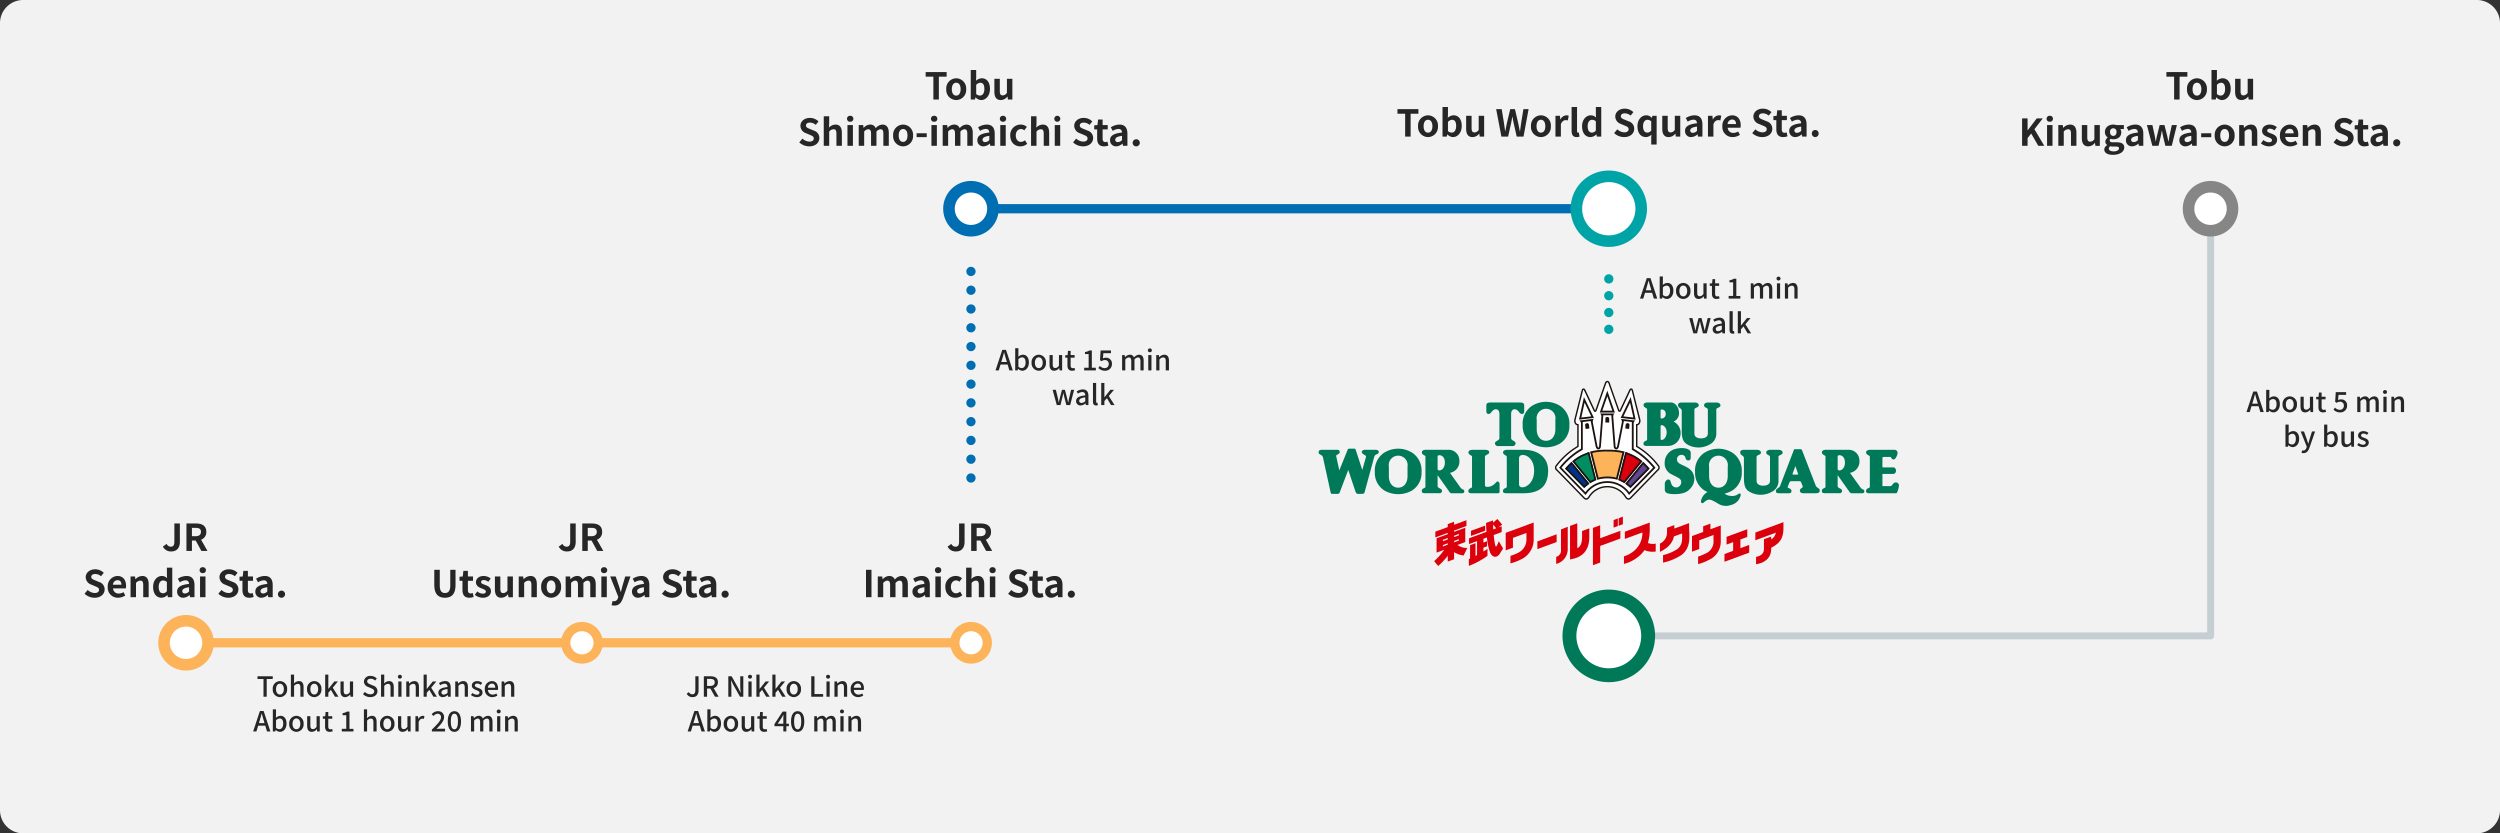 <svg xmlns="http://www.w3.org/2000/svg" xmlns:xlink="http://www.w3.org/1999/xlink" width="1080" height="360" viewBox="0 0 1080 360">
  <rect x="0" y="0" width="1080" height="360" fill="#333333" stroke="none"/>
  <defs>
    <clipPath id="clip-path">
      <rect id="長方形_22173" data-name="長方形 22173" width="250.71" height="100" transform="translate(569.645 154.526)" fill="none"/>
    </clipPath>
  </defs>
  <g id="en-img6" transform="translate(-180 -1322)">
    <path id="パス_258511" data-name="パス 258511" d="M1070,360H10A10,10,0,0,1,0,350V10A10,10,0,0,1,10,0H1070a10,10,0,0,1,10,10V350a10,10,0,0,1-10,10" transform="translate(180 1322)" fill="#f2f2f2"/>
    <path id="線_259" data-name="線 259" d="M256.655,2H0V-2H256.655Z" transform="translate(609.106 1412.173)" fill="#006eb2"/>
    <path id="線_260" data-name="線 260" d="M0,0V36.275" transform="translate(875 1435.232)" fill="#fff"/>
    <path id="線_261" data-name="線 261" transform="translate(875 1435.232)" fill="#00a3a6"/>
    <path id="線_262" data-name="線 262" d="M0,23.787a2,2,0,0,1-2-2v-.006a2,2,0,0,1,2-2,2,2,0,0,1,2,2v.006A2,2,0,0,1,0,23.787Zm0-7.26a2,2,0,0,1-2-2v-.005a2,2,0,0,1,2-2,2,2,0,0,1,2,2v.005A2,2,0,0,1,0,16.527ZM0,9.266a2,2,0,0,1-2-2V7.26a2,2,0,0,1,2-2,2,2,0,0,1,2,2v.006A2,2,0,0,1,0,9.266Zm0-7.26a2,2,0,0,1-2-2V0A2,2,0,0,1,0-2,2,2,0,0,1,2,0V.006A2,2,0,0,1,0,2.006Z" transform="translate(875 1442.486)" fill="#00a3a6"/>
    <path id="線_263" data-name="線 263" transform="translate(875 1471.506)" fill="#00a3a6"/>
    <path id="線_264" data-name="線 264" d="M0,0V105.382" transform="translate(599.458 1431.156)" fill="#fff"/>
    <path id="線_265" data-name="線 265" transform="translate(599.458 1431.156)" fill="#006eb2"/>
    <path id="線_266" data-name="線 266" d="M0,91.232a2,2,0,0,1-2-2v-.006a2,2,0,0,1,2-2,2,2,0,0,1,2,2v.006A2,2,0,0,1,0,91.232ZM0,83.12a2,2,0,0,1-2-2v-.005a2,2,0,0,1,2-2,2,2,0,0,1,2,2v.005A2,2,0,0,1,0,83.12Zm0-8.111a2,2,0,0,1-2-2V73a2,2,0,0,1,2-2,2,2,0,0,1,2,2v.006A2,2,0,0,1,0,75.009ZM0,66.9a2,2,0,0,1-2-2v-.005a2,2,0,0,1,2-2,2,2,0,0,1,2,2V64.9A2,2,0,0,1,0,66.9Zm0-8.111a2,2,0,0,1-2-2V56.78a2,2,0,0,1,2-2,2,2,0,0,1,2,2v.006A2,2,0,0,1,0,58.786Zm0-8.112a2,2,0,0,1-2-2v-.005a2,2,0,0,1,2-2,2,2,0,0,1,2,2v.005A2,2,0,0,1,0,50.674Zm0-8.111a2,2,0,0,1-2-2v-.006a2,2,0,0,1,2-2,2,2,0,0,1,2,2v.006A2,2,0,0,1,0,42.563Zm0-8.112a2,2,0,0,1-2-2v-.005a2,2,0,0,1,2-2,2,2,0,0,1,2,2v.005A2,2,0,0,1,0,34.451ZM0,26.34a2,2,0,0,1-2-2v-.006a2,2,0,0,1,2-2,2,2,0,0,1,2,2v.006A2,2,0,0,1,0,26.34Zm0-8.112a2,2,0,0,1-2-2v-.005a2,2,0,0,1,2-2,2,2,0,0,1,2,2v.005A2,2,0,0,1,0,18.229Zm0-8.111a2,2,0,0,1-2-2V8.111a2,2,0,0,1,2-2,2,2,0,0,1,2,2v.006A2,2,0,0,1,0,10.117ZM0,2.005a2,2,0,0,1-2-2V0A2,2,0,0,1,0-2,2,2,0,0,1,2,0V.005A2,2,0,0,1,0,2.005Z" transform="translate(599.458 1439.263)" fill="#006eb2"/>
    <path id="線_267" data-name="線 267" transform="translate(599.458 1536.539)" fill="#006eb2"/>
    <path id="パス_258512" data-name="パス 258512" d="M955,276.2H715a1.5,1.5,0,0,1,0-3H953.5V90.173a1.5,1.5,0,0,1,3,0V274.7A1.5,1.5,0,0,1,955,276.2Z" transform="translate(180 1322)" fill="#c5ced3"/>
    <path id="パス_258540" data-name="パス 258540" d="M695,76.173a14,14,0,1,1-14,14,14,14,0,0,1,14-14" transform="translate(180 1322)" fill="#fff"/>
    <path id="楕円形_815" data-name="楕円形 815" d="M14-2.5A16.5,16.5,0,0,1,25.667,25.667,16.5,16.5,0,1,1,7.577-1.2,16.4,16.4,0,0,1,14-2.5Zm0,28A11.5,11.5,0,0,0,22.132,5.868,11.5,11.5,0,0,0,5.868,22.132,11.425,11.425,0,0,0,14,25.5Z" transform="translate(861 1398.173)" fill="#00a3a6"/>
    <path id="パス_258541" data-name="パス 258541" d="M954.95,80.673a9.5,9.5,0,1,1-9.5,9.5,9.5,9.5,0,0,1,9.5-9.5" transform="translate(180 1322)" fill="#fff"/>
    <path id="楕円形_816" data-name="楕円形 816" d="M9.5-2.5a12,12,0,0,1,12,12,12,12,0,0,1-12,12,12,12,0,0,1-12-12,12,12,0,0,1,12-12Zm0,19a7,7,0,1,0-7-7A7.008,7.008,0,0,0,9.5,16.5Z" transform="translate(1125.45 1402.673)" fill="#868686"/>
    <path id="線_268" data-name="線 268" d="M334.608,2H0V-2H334.608Z" transform="translate(264.85 1599.686)" fill="#fcb359"/>
    <path id="パス_258572" data-name="パス 258572" d="M80.365,260.186a9.5,9.5,0,1,1-9.5,9.5,9.5,9.5,0,0,1,9.5-9.5" transform="translate(180.135 1330)" fill="#fff"/>
    <path id="楕円形_817" data-name="楕円形 817" d="M9.5-2.5a12,12,0,0,1,12,12,12,12,0,0,1-12,12,12,12,0,0,1-12-12,12,12,0,0,1,12-12Zm0,19a7,7,0,1,0-7-7A7.008,7.008,0,0,0,9.5,16.5Z" transform="translate(250.865 1590.186)" fill="#fcb359"/>
    <path id="パス_258579" data-name="パス 258579" d="M251.411,262.686a7,7,0,1,1-7,7,7,7,0,0,1,7-7" transform="translate(179.589 1330)" fill="#fff"/>
    <path id="楕円形_818" data-name="楕円形 818" d="M7-2A9,9,0,1,1-2,7,9.01,9.01,0,0,1,7-2ZM7,12A5,5,0,1,0,2,7,5.006,5.006,0,0,0,7,12Z" transform="translate(424.411 1592.686)" fill="#fcb359"/>
    <path id="パス_258585" data-name="パス 258585" d="M419.458,262.686a7,7,0,1,1-7,7,7,7,0,0,1,7-7" transform="translate(180 1330)" fill="#fff"/>
    <path id="楕円形_819" data-name="楕円形 819" d="M7-2A9,9,0,1,1-2,7,9.01,9.01,0,0,1,7-2ZM7,12A5,5,0,1,0,2,7,5.006,5.006,0,0,0,7,12Z" transform="translate(592.5 1592.686)" fill="#fcb359"/>
    <path id="パス_258593" data-name="パス 258593" d="M419.458,80.673a9.5,9.5,0,1,1-9.5,9.5,9.5,9.5,0,0,1,9.5-9.5" transform="translate(180 1322)" fill="#fff"/>
    <path id="楕円形_820" data-name="楕円形 820" d="M9.5-2.5a12,12,0,0,1,12,12,12,12,0,0,1-12,12,12,12,0,0,1-12-12,12,12,0,0,1,12-12Zm0,19a7,7,0,1,0-7-7A7.008,7.008,0,0,0,9.5,16.5Z" transform="translate(589.958 1402.673)" fill="#006eb2"/>
    <path id="パス_258594" data-name="パス 258594" d="M695,257.7a17,17,0,1,1-17,17,17,17,0,0,1,17-17" transform="translate(180 1322)" fill="#fff"/>
    <path id="楕円形_821" data-name="楕円形 821" d="M17-3A20,20,0,1,1-3,17,20.023,20.023,0,0,1,17-3Zm0,34A14,14,0,1,0,3,17,14.016,14.016,0,0,0,17,31Z" transform="translate(858 1579.702)" fill="#007959"/>
    <g id="グループ_63395" data-name="グループ 63395" transform="translate(180 1322)" opacity="0">
      <g id="グループ_63394" data-name="グループ 63394">
        <g id="グループ_63393" data-name="グループ 63393" clip-path="url(#clip-path)">
          <rect id="長方形_22172" data-name="長方形 22172" width="250.71" height="100" transform="translate(569.645 154.526)" fill="#fff"/>
        </g>
      </g>
    </g>
    <path id="パス_258595" data-name="パス 258595" d="M660.442,226.5l-8.958,3.307-1.022.376v7.57l3.128-1.155v-4.235l5.834-2.148v2.508a6.333,6.333,0,0,1-3.685,6.115,18.657,18.657,0,0,1-3.219,1.292v3.247a21.991,21.991,0,0,0,4.667-1.77,9.416,9.416,0,0,0,5.362-8.884v-7Z" transform="translate(180 1322)" fill="#dc000c"/>
    <path id="パス_258596" data-name="パス 258596" d="M664.144,233.879v3.333l8.32-3.068v-3.333Z" transform="translate(180 1322)" fill="#dc000c"/>
    <path id="パス_258597" data-name="パス 258597" d="M674.347,237.349a2.811,2.811,0,0,1-2.077,3.205v3.055a6.561,6.561,0,0,0,4.989-6.26v-9.782l-2.912,1.152Z" transform="translate(180 1322)" fill="#dc000c"/>
    <path id="パス_258598" data-name="パス 258598" d="M683.454,229.4v2.655c0,3-.947,4.223-2.07,4.778V226.047l-3.13,1.155v14.487l1.833-.4c3.23-.88,6.49-3.277,6.49-9.233v-3.81Z" transform="translate(180 1322)" fill="#dc000c"/>
    <path id="パス_258599" data-name="パス 258599" d="M699.987,229.3l-8.71,3.21V226.9l-3.13,1.156v16.1l3.13-1.155v-7.157l8.718-3.213v-3.32Z" transform="translate(180 1322)" fill="#dc000c"/>
    <path id="パス_258600" data-name="パス 258600" d="M697.079,224.652v3.275l1.833-.667v-3.278Z" transform="translate(180 1322)" fill="#dc000c"/>
    <path id="パス_258601" data-name="パス 258601" d="M699.262,223.856v3.275l1.833-.667v-3.278Z" transform="translate(180 1322)" fill="#dc000c"/>
    <path id="パス_258602" data-name="パス 258602" d="M711.894,234.591a22.414,22.414,0,0,0,.792-6.833v-2.024l-2.107.777-8.647,3.192v3.111l7.574-2.793a10,10,0,0,1-3.459,7.833,12.506,12.506,0,0,1-4.5,2.5V243.6a15.753,15.753,0,0,0,6.534-3.37,12.869,12.869,0,0,0,2.35-2.592,8.475,8.475,0,0,0,4.833.612v-3.418a5.676,5.676,0,0,1-3.362-.25" transform="translate(180 1322)" fill="#dc000c"/>
    <path id="パス_258603" data-name="パス 258603" d="M729.8,230.579c0-.76-.11-1.545-.11-2.348v-2.245l-2.1.778-4.295,1.582v-1.5L720.16,228v2.106a5.28,5.28,0,0,1-3.065,4.734v3.566c3.5-1.708,5.49-3.9,6.035-6.666l3.52-1.3c.009.12.027.243.027.361,0,2.05.333,4.592-2.175,6.472a19.206,19.206,0,0,1-6.06,2.53v3.253a23.666,23.666,0,0,0,7.935-3.283c3.873-2.9,3.418-7.445,3.418-9.2" transform="translate(180 1322)" fill="#dc000c"/>
    <path id="パス_258604" data-name="パス 258604" d="M741.265,227.777l-2.367.872v-2.44l-3.13,1.153v2.44l-3.8,1.4-1.022.377v6.753l3.128-1.155v-3.786l6.167-2.27v2.511a5.617,5.617,0,0,1-3.688,5.6,18.649,18.649,0,0,1-2.972,1.219V243.7a21.9,21.9,0,0,0,4.427-1.707,8.684,8.684,0,0,0,5.366-8.365V227Z" transform="translate(180 1322)" fill="#dc000c"/>
    <path id="パス_258605" data-name="パス 258605" d="M751.85,236.809v-3.763l2.977-1.1v-3.333l-8.955,3.3v3.334l2.846-1.052v3.762l-3.75,1.385v3.333l10.685-3.938V235.4Z" transform="translate(180 1322)" fill="#dc000c"/>
    <path id="パス_258606" data-name="パス 258606" d="M768.342,226.356l-10.025,3.708V233.4l8.843-3.275a4.225,4.225,0,0,1-2.01,2.9v-1.217l-3.13,1.152v4.25c0,2.128-1.651,3.018-3.4,3.363v3.167c4.108-.61,6.528-3,6.528-6.535v-.59c4.44-2.2,5.3-4.808,5.3-8.8v-2.247Z" transform="translate(180 1322)" fill="#dc000c"/>
    <path id="パス_258607" data-name="パス 258607" d="M633.88,236.7a6.575,6.575,0,0,1-4.239-1.289l.616-.226,2.737-1.01v-6.2l-2.737,1.011-2.09.769v-.56l5.333-1.969v-2.5l-5.333,1.97v-1.3l-2.737,1.012V227.7l-5.357,1.978v2.5l5.357-1.977v.557l-2.651.978-2.175.8v6.2l2.74-1.011.578-.215a27.662,27.662,0,0,1-4.373,4.891l1.743,2.114a29.886,29.886,0,0,0,4.137-4.432V242.6l2.737-1.01v-3.077a9.378,9.378,0,0,0,4.139,1.447Zm-3.623-3.182-2.09.77v-.6l2.09-.769Zm0-2.863v.6l-2.09.77v-.6Zm-6.913,2.548,2.086-.77v.6l-2.086.767Zm0,2.265,2.086-.768v.6l-2.086.767Z" transform="translate(180 1322)" fill="#dc000c"/>
    <path id="パス_258608" data-name="パス 258608" d="M641.587,227.046l-6.128,2.26v2.223l6.128-2.26Z" transform="translate(180 1322)" fill="#dc000c"/>
    <path id="パス_258609" data-name="パス 258609" d="M647.474,233.82c-.38.929-.862,2.2-1.2,2.3-.37.1-.791-2.91-1-5l3.455-1.277v-2.5l-1.448.537,1.645-1.217c-.438-.592-.942-1.167-1.475-1.787l-.588-.683-1.884,1.607v-.985l-3,1.106c.015,1.167.07,2.49.167,3.85l-7.535,2.78v2.5l3.477-1.283v6.025c-.219.125-.442.245-.667.368v-5.506l-2.35.866v5.769c-.167.075-.348.153-.528.228v2.95a35.278,35.278,0,0,0,8.055-4.348v-3.03a16.159,16.159,0,0,1-1.774,1.14V236.6l1.57-.579V233.8l-1.57.578V232.74l1.54-.566a24.9,24.9,0,0,0,1.334,6.443c.221.5.808,1.8,2.123,1.883,1.267.077,1.923-1,2.357-1.718a5.049,5.049,0,0,1,.285-.443,12.346,12.346,0,0,0,.865-1.435Zm-2.48-7.213.193.223c.44.5.825.954,1.157,1.385l-1.26.464q-.063-1.063-.09-2.072" transform="translate(180 1322)" fill="#dc000c"/>
    <path id="パス_258610" data-name="パス 258610" d="M644.192,178.172c.383-.555,1.167-1.368,1.877-1.368.851,0,1.53.316,1.678,1.833V189.31c0,1.075-1.917,1.11-1.917,2.194a1.207,1.207,0,0,0,1.179,1.208h6.535a1.208,1.208,0,0,0,1.18-1.208c0-1.084-1.919-1.119-1.919-2.194V178.632c.147-1.512.824-1.833,1.679-1.833.7,0,1.5.813,1.876,1.368.657.948,2.1.948,2.1-.46v-2.55c0-1.113-.885-1.278-1.867-1.278H643.964c-.984,0-1.867.166-1.867,1.278v2.555c0,1.408,1.442,1.408,2.1.46" transform="translate(180 1322)" fill="#007959"/>
    <path id="パス_258611" data-name="パス 258611" d="M674.367,175.618a11.372,11.372,0,0,0-12.97,0,9.311,9.311,0,0,0-3.6,8.1,8.9,8.9,0,0,0,4.248,8,12.054,12.054,0,0,0,11.682,0,8.892,8.892,0,0,0,4.248-8,9.306,9.306,0,0,0-3.6-8.1m-2.457,9.858c0,2.82-1.475,4.945-4.03,4.945s-4.027-2.127-4.027-4.945v-4.127a4.083,4.083,0,1,1,8.055,0Z" transform="translate(180 1322)" fill="#007959"/>
    <path id="パス_258612" data-name="パス 258612" d="M610.5,195.862a11.379,11.379,0,0,0-12.97,0,9.312,9.312,0,0,0-3.6,8.1,8.9,8.9,0,0,0,4.25,8.008,12.071,12.071,0,0,0,11.68,0,8.9,8.9,0,0,0,4.248-8.008,9.314,9.314,0,0,0-3.6-8.1m-2.457,9.86c0,2.815-1.475,4.945-4.03,4.945s-4.032-2.13-4.032-4.945v-4.128a4.084,4.084,0,1,1,8.059,0Z" transform="translate(180 1322)" fill="#007959"/>
    <path id="パス_258613" data-name="パス 258613" d="M658.711,194.32h-7.665c-.95,0-1.737.369-1.737,1.089,0,1.236,1.54,1.166,1.616,1.891v13.035c-.076.657-1.649.462-1.649,1.8,0,.887.723.952,1.667.952h7.109c7.271,0,10.742-3.177,10.742-9.795s-5.7-8.972-10.088-8.972m-2.487,14.935v-11.4c0-2.557,6.533-1.7,6.533,5.5,0,7.077-6.533,8.647-6.533,5.9" transform="translate(180 1322)" fill="#007959"/>
    <path id="パス_258614" data-name="パス 258614" d="M630.783,210.435l-4.405-6.166a4.968,4.968,0,0,0,4.079-5.307,4.634,4.634,0,0,0-4.612-4.655H615.98c-.952,0-1.738.368-1.738,1.088,0,1.237,1.54,1.167,1.54,1.892v13.035c0,.657-1.572.462-1.572,1.8,0,.886.72.951,1.667.951h5.9a1.02,1.02,0,0,0,1.16-.857,1.031,1.031,0,0,0,.006-.248c0-.915-1.9-1.068-1.9-1.9v-4.8l5.066,7.167a1.2,1.2,0,0,0,1.037.645h4.542c.623,0,.885-.355.885-.75,0-1.179-.834-.5-1.794-1.9m-9.738-7.815v-5.5c0-.82,3.147-.878,3.147,2.7s-3.147,4.012-3.147,2.788" transform="translate(180 1322)" fill="#007959"/>
    <path id="パス_258615" data-name="パス 258615" d="M595.628,195.177c0-.458-.518-.857-1.368-.857h-4.57c-.624,0-1.374.23-1.374,1.015,0,1.017,2.028,1.214,1.8,2.03l-1.608,5.667-2.847-8.717s-.166-.5-.455-.5h-2.4s-.426.035-.56.334l-3.666,9.073-1.344-6.123c-.165-.822,1.509-.722,1.509-1.747,0-.49-.1-1.038-1.114-1.038h-6.36c-.8,0-1.63.146-1.63.988,0,1.408,1.5.788,1.894,2.358l3.278,15c.133.527.293.687.625.687h2.323a.882.882,0,0,0,.95-.522l3.735-9.818,3.112,9.333c.263.62.428,1,1.147,1h1.866s.719-.055.885-.513l4.193-15.4c.457-1.637,1.966-.82,1.972-2.255" transform="translate(180 1322)" fill="#007959"/>
    <path id="パス_258616" data-name="パス 258616" d="M645.86,208.866a4.753,4.753,0,0,1-3.015,1.47c-.917,0-1.343-.1-1.343-.717V197.464c0-1.208,1.833-.981,1.833-2.1,0-.785-.755-1.045-1.967-1.045h-5.255c-.951,0-1.735.368-1.735,1.088,0,1.237,1.537,1.167,1.537,1.892v13.035c0,.658-1.572.461-1.572,1.8,0,.887.724.952,1.667.952H647.1c.456,0,.718-.229.718-.754v-2.426c0-1.017.1-1.179-.36-1.639-.5-.5-.588-.426-1.6.592" transform="translate(180 1322)" fill="#007959"/>
    <path id="パス_258617" data-name="パス 258617" d="M716.71,201.077a32.758,32.758,0,0,0-9.333-8.408v-8.91a1.641,1.641,0,0,0,.945-.63,2.591,2.591,0,0,0,.255-2.207l-3.012-12-.028-.113c-.124-.457-.249-.934-.76-1.015-.632-.1-.889.5-1.042.85,0-.012-3.918,8.358-3.918,8.358l-.014.035a1.545,1.545,0,0,1-.138.272h-.033a1.335,1.335,0,0,1-.1-.24c-.016-.054-.041-.114-.066-.177,0,.013-3.984-11.3-3.984-11.3l-.011-.035c-.137-.385-.364-1.027-1.1-1.027s-.958.642-1.1,1.029l-.011.033L689.27,176.9a1.7,1.7,0,0,0-.063.167,1.246,1.246,0,0,1-.1.24h-.033a1.984,1.984,0,0,1-.138-.272l-.012-.031L685,168.632c-.146-.345-.4-.938-1.038-.833-.512.08-.64.556-.757,1.015l-.03.108-3.013,12a2.6,2.6,0,0,0,.255,2.205,1.649,1.649,0,0,0,.943.63v8.91a32.79,32.79,0,0,0-9.323,8.408,1.6,1.6,0,0,0,.36,2.234l.047.033c0-.012,11.833,12.157,11.833,12.157l.023.02.022.015c.862.615,1.633.42,2.36-.6a8.951,8.951,0,0,1,15.388,0c.725,1.017,1.5,1.212,2.359.6l.021-.015.022-.02,11.842-12.167a1.588,1.588,0,0,0,.442-2.2l-.039-.056" transform="translate(180 1322)" fill="#fff"/>
    <path id="パス_258618" data-name="パス 258618" d="M726.022,187.227a5.4,5.4,0,0,0-3.047-5.1,3.876,3.876,0,0,0,2.333-4.092c0-1.966-1.638-4.166-3.408-4.166H711.747c-.95,0-1.737.368-1.737,1.091,0,1.234,1.538,1.167,1.538,1.89v13.044c0,.656-1.568.458-1.568,1.8,0,.885.718.952,1.667.952h8.708a5.447,5.447,0,0,0,5.662-5.226c0-.063,0-.127,0-.191m-8.647-10.046c0-.542,2.227-.49,2.227,1.63,0,2.041-2.227,2.31-2.227,1.678Zm0,12.448v-5.5c0-1.112,2.628-.2,2.628,2.573,0,3.257-2.628,3.947-2.628,2.93" transform="translate(180 1322)" fill="#007959"/>
    <path id="パス_258619" data-name="パス 258619" d="M819.079,208.4a1.69,1.69,0,0,0-1.362.725c-.381.433-.573.882-1.13.882h-3.375v-5.274h4.654c1.6,0,1.6-2.818,0-2.818h-4.654v-3.733c0-.362,0-.787.559-.787h2.59c.333,0,.456-.065.816.592a.93.93,0,0,0,1.54.166,5.153,5.153,0,0,0,1.05-2.39,1.359,1.359,0,0,0-1.275-1.439H808.074c-1.13,0-1.915.368-1.915,1.088,0,1.237,1.537,1.167,1.612,1.892v13.035c-.074.658-1.645.461-1.645,1.8,0,.887.72.952,1.666.952h10.824c.5,0,.72.1.951-.4a10.746,10.746,0,0,0,.785-2.945,1.333,1.333,0,0,0-1.275-1.345" transform="translate(180 1322)" fill="#007959"/>
    <path id="パス_258620" data-name="パス 258620" d="M726.512,177.486v8.583c0,4.387,1.153,5.429,3.472,6.474a9.651,9.651,0,0,0,8.516-.484,5.2,5.2,0,0,0,2.947-4.551V176.8c0-.592,1.8-.722,1.8-1.639,0-.555-.458-1.278-1.833-1.278h-3.6c-.818,0-1.666.462-1.666,1.148,0,1.214,1.638,1.015,1.638,1.965v10.35c0,1.214-1.082,2.03-2.882,2.03-1.641,0-2.925-.59-2.925-2.131V177.026c0-1.078,1.879-.852,1.879-1.9,0-.72-.525-1.245-1.9-1.245h-5.241c-.722,0-1.734.1-1.8.98-.111,1.539,1.607,1.345,1.607,2.625" transform="translate(180 1322)" fill="#007959"/>
    <path id="パス_258621" data-name="パス 258621" d="M768.308,197.229c0-.588,1.8-.72,1.8-1.637,0-.558-.457-1.278-1.833-1.278h-3.6c-.819,0-1.667.458-1.667,1.145,0,1.213,1.635,1.017,1.635,1.967v10.35c0,1.21-1.078,2.031-2.883,2.031-1.634,0-2.924-.593-2.924-2.131V197.464c0-1.08,1.878-.85,1.878-1.9,0-.72-.526-1.245-1.9-1.245h-5.239c-.72,0-1.735.1-1.8.981-.113,1.534,1.6,1.344,1.6,2.622V206.5c0,4.388,1.155,5.431,3.474,6.475a9.649,9.649,0,0,0,8.515-.48,5.2,5.2,0,0,0,2.95-4.555Z" transform="translate(180 1322)" fill="#007959"/>
    <path id="パス_258622" data-name="パス 258622" d="M803.6,210.435l-4.406-6.166a4.964,4.964,0,0,0,4.08-5.307,4.634,4.634,0,0,0-4.612-4.655H788.8c-.947,0-1.737.368-1.737,1.088,0,1.237,1.543,1.167,1.543,1.892v13.035c0,.657-1.575.462-1.575,1.8,0,.886.72.951,1.667.951h5.9a1.02,1.02,0,0,0,1.16-.857,1.087,1.087,0,0,0,.007-.248c0-.915-1.9-1.068-1.9-1.9v-4.8l5.067,7.167a1.207,1.207,0,0,0,1.038.645h4.542c.622,0,.887-.355.887-.75,0-1.179-.834-.5-1.794-1.9m-9.738-7.815v-5.5c0-.82,3.147-.878,3.147,2.7s-3.147,4.012-3.147,2.788" transform="translate(180 1322)" fill="#007959"/>
    <path id="パス_258623" data-name="パス 258623" d="M726.818,200.916c-1.222-.567-2.36-1.092-2.36-2.488a1.882,1.882,0,0,1,1.831-1.931,2.046,2.046,0,0,1,.222.007,1.593,1.593,0,0,1,1.575,1.137c.167.833.568,1.268,1.266,1.268s1.048-.265,1.048-1.705v-1.575c0-1.965-3.543-2.445-6.209-1.79a6.116,6.116,0,0,0-5.043,5.9,5.176,5.176,0,0,0,3.042,5.2c2.534,1.4,4.108,1.745,4.108,3.274a2.3,2.3,0,0,1-1.833,2.333,2.216,2.216,0,0,1-2.357-1.325c-.48-1-.307-1.743-1.18-2.05-.607-.213-1.747.568-1.747,2.008,0,0,.043,1.79,0,2.025,0,1.312.3,2.255,4.322,2.255,4.852,0,6.115-1.7,7.12-2.883a5.789,5.789,0,0,0,.787-6.07c-.92-2.052-3.363-3.015-4.587-3.582" transform="translate(180 1322)" fill="#007959"/>
    <path id="パス_258624" data-name="パス 258624" d="M751.014,213.341a4.1,4.1,0,0,1-3.079.9,4.788,4.788,0,0,1-2.921-1c.118-.027.235-.055.355-.087s.235-.065.361-.1h.022l.348-.115.055-.02c.11-.04.22-.076.334-.123l.09-.037c.1-.038.205-.083.31-.126.046-.019.1-.044.143-.064.088-.04.182-.08.275-.125s.15-.07.227-.11l.208-.1c.148-.079.3-.159.452-.244a8.9,8.9,0,0,0,4.25-8.008,9.316,9.316,0,0,0-3.6-8.1,11.38,11.38,0,0,0-12.973,0,9.317,9.317,0,0,0-3.6,8.1,8.9,8.9,0,0,0,4.249,8c.193.107.38.2.561.3a.619.619,0,0,1,.069.032q.262.129.513.24a5.5,5.5,0,0,0-2.567,2.933c-.548,1.333-.166,1.967.427,1.868s.817-.818,2.062-1.341,2.391.258,4.355,1.373a6.345,6.345,0,0,0,5.8.787,5.586,5.586,0,0,0,4.125-3.8c.426-1.376-.392-1.32-.852-1.026M738.328,201.6a4.083,4.083,0,1,1,8.058-1.326,4.042,4.042,0,0,1,0,1.326v4.128c0,2.815-1.471,4.945-4.028,4.945s-4.028-2.13-4.028-4.945Z" transform="translate(180 1322)" fill="#007959"/>
    <path id="パス_258625" data-name="パス 258625" d="M784.414,209.824l-5.885-15.2c-.262-.657-.614-.572-.614-.572h-2.486a.46.46,0,0,0-.521.39.325.325,0,0,0,0,.045l-5.939,15.5c-.438.917-1.791,1.09-1.791,2.115,0,.742.425.975,1.385.975h4.15c.916,0,1.2-.248,1.2-.952,0-1.351-1.846-1.09-1.626-1.788l.785-2.01a.751.751,0,0,1,.7-.437h3.713c.348,0,.435.177.612.479l.655,1.666c.261.872-1.2.752-1.2,1.93,0,.644.53,1.114,1.45,1.114h5.46c1.135,0,1.667-.38,1.667-1.127,0-1.133-1.235-1.09-1.713-2.137m-7.852-4.8h-2.055s-.26-.133-.045-.567l1.137-3.1,1,2.883c.166.522.3.785-.045.785" transform="translate(180 1322)" fill="#007959"/>
    <path id="パス_258626" data-name="パス 258626" d="M716.71,201.078a32.774,32.774,0,0,0-9.333-8.409v-8.91a1.631,1.631,0,0,0,.945-.63,2.584,2.584,0,0,0,.253-2.206l-3.011-12-.029-.115c-.123-.457-.248-.934-.761-1.015-.632-.1-.889.5-1.042.85,0-.01-3.918,8.358-3.918,8.358l-.015.035a1.618,1.618,0,0,1-.139.272h-.035a1.405,1.405,0,0,1-.1-.24c-.019-.054-.042-.114-.067-.177,0,.013-3.982-11.305-3.982-11.305l-.011-.035c-.134-.383-.36-1.025-1.095-1.025s-.96.642-1.1,1.028l-.012.034-3.985,11.318c-.021.05-.045.11-.063.167a1.247,1.247,0,0,1-.1.24h-.034a2.3,2.3,0,0,1-.138-.272l-.012-.033L685,168.638c-.147-.345-.4-.939-1.039-.834-.511.08-.64.557-.756,1.015l-.03.109-3.014,12a2.6,2.6,0,0,0,.255,2.205,1.651,1.651,0,0,0,.944.63v8.91a32.78,32.78,0,0,0-9.324,8.408,1.6,1.6,0,0,0,.357,2.232l.05.035c0-.012,11.833,12.156,11.833,12.156l.024.02.021.015c.862.615,1.634.42,2.359-.6a8.951,8.951,0,0,1,15.39,0c.725,1.016,1.5,1.211,2.358.6l.022-.015.02-.02,11.83-12.166a1.588,1.588,0,0,0,.445-2.2l-.041-.059m-.852,1.822-11.82,12.142c-.4.278-.813.44-1.463-.465a9.572,9.572,0,0,0-16.409,0c-.648.9-1.061.743-1.461.465L672.88,202.9c-.618-.578-.7-.955-.333-1.45a31.9,31.9,0,0,1,9.285-8.333l.157-.092v-9.831l-.3-.015a1,1,0,0,1-.765-.417,1.988,1.988,0,0,1-.157-1.68l3.014-12,.028-.107c.1-.373.15-.538.248-.551.069-.014.152-.025.365.476l3.929,8.377.013.025c.167.362.3.667.778.642.427-.027.55-.36.655-.654.022-.053.042-.1.064-.166,0-.01,3.99-11.324,3.99-11.324l.01-.033c.156-.43.261-.613.51-.613s.355.183.51.613l.011.035,3.989,11.31c.023.068.046.122.063.167.1.293.227.626.657.653.473.03.615-.28.778-.642l.015-.026,3.922-8.365c.218-.512.3-.5.37-.487.1.013.151.18.25.552l.03.11,3.011,12a1.987,1.987,0,0,1-.151,1.683,1,1,0,0,1-.77.417l-.3.015v9.833l.157.092a31.985,31.985,0,0,1,9.29,8.333c.355.5.273.87-.344,1.45" transform="translate(180 1322)" fill="#1a1311"/>
    <path id="パス_258627" data-name="パス 258627" d="M684.76,172.551l-.5-1.028-.242,1.113-1.783,8.108-.117.539.547-.067,2.69-.312,2.69-.311.547-.064-.239-.5Zm.51,7.575-2.142.247,1.42-6.454,2.862,5.955Z" transform="translate(180 1322)" fill="#1a1311"/>
    <path id="パス_258628" data-name="パス 258628" d="M694.73,169.837l-.373-1.075-.374,1.075-2.7,7.847-.183.521h6.519l-.179-.521Zm-2.532,7.58,2.167-6.247,2.156,6.247H692.2Z" transform="translate(180 1322)" fill="#1a1311"/>
    <path id="パス_258629" data-name="パス 258629" d="M706.487,180.742l-1.784-8.108-.245-1.113-.5,1.028-3.6,7.482-.24.5.546.063,2.692.312,2.69.311.548.067Zm-5.167-.868,2.865-5.955,1.417,6.453-2.14-.246-2.142-.252" transform="translate(180 1322)" fill="#1a1311"/>
    <path id="パス_258630" data-name="パス 258630" d="M714.978,201.811a33.026,33.026,0,0,0-9.23-7.985V182.674a1.9,1.9,0,0,1,.7-1l-.795-.087-.15-.016-.1-.014-2.065-.24-2.065-.241-.363-.039-.707-.085a1.737,1.737,0,0,1,.435,1.369h.018L698.642,192.6c-.069.28-.215.767-.442.763-.167,0-.265-.36-.3-.7,0,.01-.749-9.65-.987-12.746a1.731,1.731,0,0,1,.592-1.309h-6.294a1.719,1.719,0,0,1,.59,1.309l-.986,12.756c-.037.325-.132.682-.3.685-.227,0-.377-.481-.447-.776,0,.011-1.481-7.579-2-10.27h.024a1.728,1.728,0,0,1,.43-1.369l-.7.085-.364.039-2.065.241-2.066.24-.1.014-.145.016-.8.09a1.885,1.885,0,0,1,.7,1V193.82a33.043,33.043,0,0,0-9.23,7.985l-.2.27.233.243L684.658,213.5l.317.323.278-.358a11.009,11.009,0,0,1,18.232,0l.277.358.315-.323,10.878-11.182.235-.243ZM703.82,212.644a11.725,11.725,0,0,0-18.91,0l-10.333-10.615a32.014,32.014,0,0,1,8.971-7.617l.209-.111v-12l1.72-.2,1.7-.2,2.123,10.862c.084.358.334,1.412,1.23,1.4.334,0,.939-.2,1.064-1.4,0-.011.865-11.188,1.03-13.353h3.456l1.035,13.342c.124,1.215.72,1.4,1.064,1.41.893.015,1.143-1.039,1.226-1.384,0-.013,1.752-8.963,2.125-10.876l1.7.2,1.719.2v12l.208.112a32,32,0,0,1,8.973,7.616Z" transform="translate(180 1322)" fill="#1a1311"/>
    <path id="パス_258631" data-name="パス 258631" d="M686.612,185.116l-.192-1.652a.745.745,0,0,0-.825-.65l-.166.022a.741.741,0,0,0-.652.819h0l.188,1.648Z" transform="translate(180 1322)" fill="#1a1311"/>
    <path id="パス_258632" data-name="パス 258632" d="M693.527,182.542v-1.667a.743.743,0,0,1,.745-.741h.167a.742.742,0,0,1,.743.741v1.667Z" transform="translate(180 1322)" fill="#1a1311"/>
    <path id="パス_258633" data-name="パス 258633" d="M702.115,185.116l.192-1.652a.743.743,0,0,1,.82-.65l.166.022a.737.737,0,0,1,.655.811v.009l-.19,1.648Z" transform="translate(180 1322)" fill="#1a1311"/>
    <path id="パス_258634" data-name="パス 258634" d="M679.263,200.066l-.365-.452-.427.392a19.547,19.547,0,0,0-1.979,2.06l-.3.383.333.349L684,210.374l.372.372.389-.348c.44-.394.885-.76,1.32-1.094l.458-.345-.364-.443Z" transform="translate(180 1322)" fill="#003288"/>
    <path id="パス_258635" data-name="パス 258635" d="M686.64,195.892l-.147-.582-.566.2a23.848,23.848,0,0,0-2.6,1.093,19.236,19.236,0,0,0-3.593,2.322l-.432.347.35.431,7.02,8.587.3.372.412-.249a12.023,12.023,0,0,1,1.722-.878l.438-.182-.117-.463Z" transform="translate(180 1322)" fill="#008d60"/>
    <path id="パス_258636" data-name="パス 258636" d="M712.237,202.067a19.258,19.258,0,0,0-1.98-2.06l-.427-.392-.371.452-6.9,8.445-.362.442.455.345c.437.333.882.7,1.318,1.093l.39.348.369-.371,7.475-7.577.333-.348Z" transform="translate(180 1322)" fill="#5f4793"/>
    <path id="パス_258637" data-name="パス 258637" d="M701.724,195.156l-.542-.132a27.3,27.3,0,0,0-6.261-.666h-1.1a27.243,27.243,0,0,0-6.274.666l-.54.132.138.538,2.779,10.932.138.538.537-.143a15.443,15.443,0,0,1,7.534,0l.541.143.138-.538,2.782-10.932Z" transform="translate(180 1322)" fill="#fcb359"/>
    <path id="パス_258638" data-name="パス 258638" d="M709.425,199.269l-.437-.347A19.078,19.078,0,0,0,705.4,196.6a23.768,23.768,0,0,0-2.6-1.094l-.566-.2-.149.581L699.3,206.879l-.116.463.438.182a12.653,12.653,0,0,1,1.725.878l.408.249.3-.372,7.022-8.587Z" transform="translate(180 1322)" fill="#dc000c"/>
    <path id="パス_258639" data-name="パス 258639" d="M678.6,199.776l-.208.19-1.945,2.025c-.027.028-.373.463-.373.463l8.286,8.4.45-.4c-.01,0,1.334-1.1,1.334-1.1l.51-.387-.254-.31-7.49-9.166Zm.227.85,6.722,8.22-1.149.952c-.443-.447-6.848-6.945-7.288-7.389l1.715-1.781" transform="translate(180 1322)" fill="#1a1311"/>
    <path id="パス_258640" data-name="パス 258640" d="M686.152,195.347l-.275.1-2.563,1.078a19.6,19.6,0,0,0-3.622,2.334l-.5.4,7.772,9.5.463-.282,1.738-.883.479-.2-3.1-12.19Zm-.14.877c.167.657,2.577,10.15,2.727,10.727-.912.463-1.365.7-1.589.82-.365-.442-6.4-7.822-6.856-8.387a18.512,18.512,0,0,1,3.333-2.167s1.952-.823,2.38-1" transform="translate(180 1322)" fill="#1a1311"/>
    <path id="パス_258641" data-name="パス 258641" d="M709.564,199.814l-.167.2-7.32,8.955.517.4,1.333,1.1.167.147.275.245,8.288-8.4-.342-.432c-.026-.03-1.975-2.055-1.975-2.055l-.51-.467Zm.333.812c.248.262,1.447,1.51,1.712,1.783l-7.287,7.389-1.147-.952c.457-.562,6.534-7.99,6.722-8.222" transform="translate(180 1322)" fill="#1a1311"/>
    <path id="パス_258642" data-name="パス 258642" d="M693.82,194.281h0a27.7,27.7,0,0,0-6.288.666l-.619.154,3.094,12.166.613-.166a15.426,15.426,0,0,1,7.5,0l.617.166L701.83,195.1l-.613-.15a27.4,27.4,0,0,0-6.285-.667h-.55Zm.55.768h.543a26.693,26.693,0,0,1,5.964.623c-.167.667-2.549,10.027-2.712,10.667a14.3,14.3,0,0,0-3.8-.47,15.123,15.123,0,0,0-3.8.47c-.166-.648-2.53-9.967-2.706-10.667a27.075,27.075,0,0,1,5.973-.631Z" transform="translate(180 1322)" fill="#1a1311"/>
    <path id="パス_258643" data-name="パス 258643" d="M702.076,195.614l-.067.26L699.082,207.4l.5.209c-.026-.012,1.735.881,1.735.881l.442.272,7.773-9.5-.5-.4a19.467,19.467,0,0,0-3.61-2.333l-2.578-1.085-.667-.235Zm.643.608a21.848,21.848,0,0,0,2.545,1.038,21.771,21.771,0,0,1,3.177,2.117l-6.852,8.385-1.6-.813c.15-.59,2.652-10.43,2.729-10.725" transform="translate(180 1322)" fill="#1a1311"/>
    <path id="パス_12" data-name="パス 12" d="M-15.784,0h2.368V-9.872h3.36v-1.984h-9.056v1.984h3.328Zm9.872.224a4.371,4.371,0,0,0,4.3-4.7,4.371,4.371,0,0,0-4.3-4.7,4.371,4.371,0,0,0-4.3,4.7A4.371,4.371,0,0,0-5.912.224Zm0-1.92c-1.216,0-1.9-1.088-1.9-2.784,0-1.68.688-2.784,1.9-2.784s1.9,1.1,1.9,2.784C-4.008-2.784-4.7-1.7-5.912-1.7ZM4.856.224c1.968,0,3.808-1.776,3.808-4.864,0-2.736-1.328-4.544-3.536-4.544a3.823,3.823,0,0,0-2.48,1.072l.064-1.44v-3.216H.36V0H2.2l.208-.944h.064A3.423,3.423,0,0,0,4.856.224ZM4.328-1.712a2.441,2.441,0,0,1-1.616-.672V-6.32a2.468,2.468,0,0,1,1.76-.928c1.232,0,1.776.944,1.776,2.656C6.248-2.64,5.416-1.712,4.328-1.712ZM13.336.224a3.6,3.6,0,0,0,2.848-1.5h.064L16.424,0h1.92V-8.96H15.992v6.048a2.159,2.159,0,0,1-1.824,1.12c-.864,0-1.248-.5-1.248-1.872v-5.3H10.568v5.6C10.568-1.12,11.4.224,13.336.224Zm-82.728,20c2.736,0,4.352-1.648,4.352-3.584a3.271,3.271,0,0,0-2.384-3.216l-1.552-.656c-1.008-.4-1.84-.7-1.84-1.552,0-.784.656-1.248,1.7-1.248a3.777,3.777,0,0,1,2.512.976l1.2-1.488a5.254,5.254,0,0,0-3.712-1.52c-2.4,0-4.1,1.488-4.1,3.424a3.43,3.43,0,0,0,2.4,3.184l1.584.672c1.056.448,1.776.72,1.776,1.6,0,.832-.656,1.36-1.888,1.36a4.658,4.658,0,0,1-3.008-1.312l-1.36,1.632A6.309,6.309,0,0,0-69.392,20.224ZM-63.136,20h2.352V13.84a2.518,2.518,0,0,1,1.856-1.008c.88,0,1.264.48,1.264,1.872V20h2.352V14.416c0-2.256-.832-3.6-2.768-3.6A4.078,4.078,0,0,0-60.9,12.128l.112-1.68V7.232h-2.352Zm10.24,0h2.352V11.04H-52.9Zm1.184-10.4a1.261,1.261,0,0,0,1.36-1.3,1.257,1.257,0,0,0-1.36-1.28A1.262,1.262,0,0,0-53.088,8.3,1.265,1.265,0,0,0-51.712,9.6Zm3.68,10.4h2.352V13.84a2.554,2.554,0,0,1,1.712-1.008c.848,0,1.264.48,1.264,1.872V20h2.336V13.84a2.614,2.614,0,0,1,1.728-1.008c.848,0,1.248.48,1.248,1.872V20h2.352V14.416c0-2.256-.88-3.6-2.784-3.6a3.974,3.974,0,0,0-2.848,1.568,2.439,2.439,0,0,0-2.464-1.568,3.773,3.773,0,0,0-2.752,1.424h-.048l-.176-1.2h-1.92Zm19.168.224a4.371,4.371,0,0,0,4.3-4.7,4.371,4.371,0,0,0-4.3-4.7,4.371,4.371,0,0,0-4.3,4.7A4.371,4.371,0,0,0-28.864,20.224Zm0-1.92c-1.216,0-1.9-1.088-1.9-2.784,0-1.68.688-2.784,1.9-2.784s1.9,1.1,1.9,2.784C-26.96,17.216-27.648,18.3-28.864,18.3Zm5.84-2.048h4.368v-1.68h-4.368Zm6.4,3.744h2.352V11.04h-2.352ZM-15.44,9.6a1.261,1.261,0,0,0,1.36-1.3,1.257,1.257,0,0,0-1.36-1.28A1.262,1.262,0,0,0-16.816,8.3,1.265,1.265,0,0,0-15.44,9.6ZM-11.76,20h2.352V13.84A2.554,2.554,0,0,1-7.7,12.832c.848,0,1.264.48,1.264,1.872V20H-4.1V13.84a2.614,2.614,0,0,1,1.728-1.008c.848,0,1.248.48,1.248,1.872V20H1.232V14.416c0-2.256-.88-3.6-2.784-3.6A3.974,3.974,0,0,0-4.4,12.384a2.439,2.439,0,0,0-2.464-1.568A3.773,3.773,0,0,0-9.616,12.24h-.048l-.176-1.2h-1.92Zm17.632.224a4.213,4.213,0,0,0,2.7-1.184H8.64L8.8,20h1.92V14.768c0-2.592-1.168-3.952-3.44-3.952A7.158,7.158,0,0,0,3.536,12l.848,1.552A5.062,5.062,0,0,1,6.848,12.7c1.1,0,1.488.672,1.536,1.552-3.616.384-5.168,1.392-5.168,3.312A2.545,2.545,0,0,0,5.872,20.224Zm.768-1.84c-.688,0-1.184-.3-1.184-1.008,0-.8.736-1.408,2.928-1.68V17.5A2.435,2.435,0,0,1,6.64,18.384ZM13.12,20h2.352V11.04H13.12ZM14.3,9.6a1.29,1.29,0,1,0,0-2.576,1.291,1.291,0,1,0,0,2.576Zm7.488,10.624a4.516,4.516,0,0,0,2.944-1.088l-.944-1.552a2.782,2.782,0,0,1-1.744.72c-1.28,0-2.224-1.088-2.224-2.784,0-1.68.928-2.784,2.3-2.784a2.039,2.039,0,0,1,1.36.592l1.12-1.52A3.917,3.917,0,0,0,22,10.816a4.469,4.469,0,0,0-4.576,4.7C17.424,18.5,19.312,20.224,21.792,20.224ZM26.416,20h2.352V13.84a2.518,2.518,0,0,1,1.856-1.008c.88,0,1.264.48,1.264,1.872V20H34.24V14.416c0-2.256-.832-3.6-2.768-3.6a4.078,4.078,0,0,0-2.816,1.312l.112-1.68V7.232H26.416Zm10.24,0h2.352V11.04H36.656ZM37.84,9.6a1.291,1.291,0,1,0-1.376-1.3A1.261,1.261,0,0,0,37.84,9.6ZM48.88,20.224c2.736,0,4.352-1.648,4.352-3.584a3.271,3.271,0,0,0-2.384-3.216L49.3,12.768c-1.008-.4-1.84-.7-1.84-1.552,0-.784.656-1.248,1.7-1.248a3.777,3.777,0,0,1,2.512.976l1.2-1.488a5.254,5.254,0,0,0-3.712-1.52c-2.4,0-4.1,1.488-4.1,3.424a3.43,3.43,0,0,0,2.4,3.184l1.584.672c1.056.448,1.776.72,1.776,1.6,0,.832-.656,1.36-1.888,1.36a4.658,4.658,0,0,1-3.008-1.312L44.56,18.5A6.309,6.309,0,0,0,48.88,20.224Zm9.04,0a5.79,5.79,0,0,0,1.888-.336l-.384-1.712a2.618,2.618,0,0,1-.88.192c-.8,0-1.216-.48-1.216-1.5V12.9h2.208V11.04H57.328V8.624H55.376L55.1,11.04l-1.392.112V12.9h1.264v3.968C54.976,18.864,55.792,20.224,57.92,20.224Zm5.28,0a4.213,4.213,0,0,0,2.7-1.184h.064l.16.96h1.92V14.768c0-2.592-1.168-3.952-3.44-3.952A7.158,7.158,0,0,0,60.864,12l.848,1.552a5.062,5.062,0,0,1,2.464-.848c1.1,0,1.488.672,1.536,1.552-3.616.384-5.168,1.392-5.168,3.312A2.545,2.545,0,0,0,63.2,20.224Zm.768-1.84c-.688,0-1.184-.3-1.184-1.008,0-.8.736-1.408,2.928-1.68V17.5A2.435,2.435,0,0,1,63.968,18.384Zm7.808,1.84a1.538,1.538,0,1,0-1.456-1.536A1.474,1.474,0,0,0,71.776,20.224Z" transform="translate(599 1365)" fill="#262626"/>
    <path id="パス_43" data-name="パス 43" d="M-5.968.224C-3.424.224-2.3-1.6-2.3-3.824v-8.032H-4.672v7.84c0,1.632-.544,2.192-1.584,2.192a2,2,0,0,1-1.76-1.232l-1.616,1.2A3.869,3.869,0,0,0-5.968.224ZM.544,0H2.912V-4.48H4.56L6.992,0h2.64L6.864-4.848A3.389,3.389,0,0,0,9.12-8.256c0-2.72-1.968-3.6-4.448-3.6H.544ZM2.912-6.352V-9.968H4.448c1.52,0,2.368.432,2.368,1.712,0,1.264-.848,1.9-2.368,1.9ZM-39.152,20.224c2.736,0,4.352-1.648,4.352-3.584a3.271,3.271,0,0,0-2.384-3.216l-1.552-.656c-1.008-.4-1.84-.7-1.84-1.552,0-.784.656-1.248,1.7-1.248a3.777,3.777,0,0,1,2.512.976l1.2-1.488a5.254,5.254,0,0,0-3.712-1.52c-2.4,0-4.1,1.488-4.1,3.424a3.43,3.43,0,0,0,2.4,3.184l1.584.672c1.056.448,1.776.72,1.776,1.6,0,.832-.656,1.36-1.888,1.36a4.658,4.658,0,0,1-3.008-1.312l-1.36,1.632A6.309,6.309,0,0,0-39.152,20.224Zm10.16,0a5.641,5.641,0,0,0,3.12-.992l-.8-1.44a3.693,3.693,0,0,1-2.016.624,2.354,2.354,0,0,1-2.48-2.24h5.52a4.422,4.422,0,0,0,.112-1.088c0-2.464-1.28-4.272-3.744-4.272a4.391,4.391,0,0,0-4.176,4.7A4.35,4.35,0,0,0-28.992,20.224ZM-31.2,14.608a2.017,2.017,0,0,1,1.952-1.968c1.152,0,1.7.768,1.7,1.968ZM-23.6,20h2.352V13.84a2.518,2.518,0,0,1,1.856-1.008c.88,0,1.264.48,1.264,1.872V20h2.352V14.416c0-2.256-.832-3.6-2.768-3.6a4.13,4.13,0,0,0-2.912,1.408H-21.5l-.176-1.184H-23.6Zm13.408.224a3.716,3.716,0,0,0,2.48-1.152h.064l.176.928h1.9V7.232H-7.9v3.152l.08,1.408a3.084,3.084,0,0,0-2.272-.976c-1.936,0-3.76,1.792-3.76,4.7C-13.856,18.464-12.416,20.224-10.192,20.224Zm.608-1.936c-1.184,0-1.856-.928-1.856-2.784,0-1.792.848-2.752,1.856-2.752a2.416,2.416,0,0,1,1.68.672V17.36A2.039,2.039,0,0,1-9.584,18.288Zm8.752,1.936a4.213,4.213,0,0,0,2.7-1.184h.064L2.1,20h1.92V14.768c0-2.592-1.168-3.952-3.44-3.952A7.158,7.158,0,0,0-3.168,12l.848,1.552A5.062,5.062,0,0,1,.144,12.7c1.1,0,1.488.672,1.536,1.552-3.616.384-5.168,1.392-5.168,3.312A2.545,2.545,0,0,0-.832,20.224Zm.768-1.84c-.688,0-1.184-.3-1.184-1.008,0-.8.736-1.408,2.928-1.68V17.5A2.435,2.435,0,0,1-.064,18.384ZM6.416,20H8.768V11.04H6.416ZM7.6,9.6a1.29,1.29,0,1,0,0-2.576A1.291,1.291,0,1,0,7.6,9.6ZM18.64,20.224c2.736,0,4.352-1.648,4.352-3.584a3.271,3.271,0,0,0-2.384-3.216l-1.552-.656c-1.008-.4-1.84-.7-1.84-1.552,0-.784.656-1.248,1.7-1.248a3.777,3.777,0,0,1,2.512.976l1.2-1.488a5.254,5.254,0,0,0-3.712-1.52c-2.4,0-4.1,1.488-4.1,3.424a3.43,3.43,0,0,0,2.4,3.184l1.584.672c1.056.448,1.776.72,1.776,1.6,0,.832-.656,1.36-1.888,1.36a4.658,4.658,0,0,1-3.008-1.312L14.32,18.5A6.309,6.309,0,0,0,18.64,20.224Zm9.04,0a5.79,5.79,0,0,0,1.888-.336l-.384-1.712a2.618,2.618,0,0,1-.88.192c-.8,0-1.216-.48-1.216-1.5V12.9H29.3V11.04H27.088V8.624H25.136l-.272,2.416-1.392.112V12.9h1.264v3.968C24.736,18.864,25.552,20.224,27.68,20.224Zm5.28,0a4.213,4.213,0,0,0,2.7-1.184h.064l.16.96h1.92V14.768c0-2.592-1.168-3.952-3.44-3.952A7.158,7.158,0,0,0,30.624,12l.848,1.552a5.062,5.062,0,0,1,2.464-.848c1.1,0,1.488.672,1.536,1.552-3.616.384-5.168,1.392-5.168,3.312A2.545,2.545,0,0,0,32.96,20.224Zm.768-1.84c-.688,0-1.184-.3-1.184-1.008,0-.8.736-1.408,2.928-1.68V17.5A2.435,2.435,0,0,1,33.728,18.384Zm7.808,1.84a1.538,1.538,0,1,0-1.456-1.536A1.474,1.474,0,0,0,41.536,20.224Z" transform="translate(260 1560)" fill="#262626"/>
    <path id="パス_13" data-name="パス 13" d="M-5.968.224C-3.424.224-2.3-1.6-2.3-3.824v-8.032H-4.672v7.84c0,1.632-.544,2.192-1.584,2.192a2,2,0,0,1-1.76-1.232l-1.616,1.2A3.869,3.869,0,0,0-5.968.224ZM.544,0H2.912V-4.48H4.56L6.992,0h2.64L6.864-4.848A3.389,3.389,0,0,0,9.12-8.256c0-2.72-1.968-3.6-4.448-3.6H.544ZM2.912-6.352V-9.968H4.448c1.52,0,2.368.432,2.368,1.712,0,1.264-.848,1.9-2.368,1.9Zm-61.7,26.576c2.9,0,4.576-1.616,4.576-5.552V8.144H-56.48V14.88c0,2.464-.9,3.3-2.3,3.3-1.376,0-2.24-.832-2.24-3.3V8.144h-2.368v6.528C-63.392,18.608-61.664,20.224-58.784,20.224Zm10.512,0a5.79,5.79,0,0,0,1.888-.336l-.384-1.712a2.618,2.618,0,0,1-.88.192c-.8,0-1.216-.48-1.216-1.5V12.9h2.208V11.04h-2.208V8.624h-1.952l-.272,2.416-1.392.112V12.9h1.264v3.968C-51.216,18.864-50.4,20.224-48.272,20.224Zm5.808,0c2.336,0,3.568-1.264,3.568-2.832,0-1.664-1.312-2.256-2.5-2.7-.944-.352-1.776-.592-1.776-1.248,0-.512.384-.864,1.2-.864a3.335,3.335,0,0,1,1.92.768l1.056-1.424a4.966,4.966,0,0,0-3.04-1.1c-2.048,0-3.344,1.136-3.344,2.736,0,1.5,1.264,2.192,2.4,2.624.944.368,1.872.672,1.872,1.344,0,.56-.4.944-1.3.944a3.89,3.89,0,0,1-2.4-.976l-1.072,1.472A5.683,5.683,0,0,0-42.464,20.224Zm8.032,0a3.6,3.6,0,0,0,2.848-1.5h.064l.176,1.28h1.92V11.04h-2.352v6.048a2.159,2.159,0,0,1-1.824,1.12c-.864,0-1.248-.5-1.248-1.872v-5.3H-37.2v5.6C-37.2,18.88-36.368,20.224-34.432,20.224Zm7.52-.224h2.352V13.84A2.518,2.518,0,0,1-22.7,12.832c.88,0,1.264.48,1.264,1.872V20h2.352V14.416c0-2.256-.832-3.6-2.768-3.6a4.13,4.13,0,0,0-2.912,1.408h-.048l-.176-1.184h-1.92Zm14,.224a4.371,4.371,0,0,0,4.3-4.7,4.371,4.371,0,0,0-4.3-4.7,4.371,4.371,0,0,0-4.3,4.7A4.371,4.371,0,0,0-12.912,20.224Zm0-1.92c-1.216,0-1.9-1.088-1.9-2.784,0-1.68.688-2.784,1.9-2.784s1.9,1.1,1.9,2.784C-11.008,17.216-11.7,18.3-12.912,18.3ZM-6.64,20h2.352V13.84a2.554,2.554,0,0,1,1.712-1.008c.848,0,1.264.48,1.264,1.872V20H1.024V13.84a2.614,2.614,0,0,1,1.728-1.008C3.6,12.832,4,13.312,4,14.7V20H6.352V14.416c0-2.256-.88-3.6-2.784-3.6A3.974,3.974,0,0,0,.72,12.384a2.439,2.439,0,0,0-2.464-1.568A3.773,3.773,0,0,0-4.5,12.24h-.048l-.176-1.2H-6.64ZM8.784,20h2.352V11.04H8.784ZM9.968,9.6a1.29,1.29,0,1,0,0-2.576,1.291,1.291,0,1,0,0,2.576Zm4.464,14c2,0,2.96-1.216,3.744-3.328L21.36,11.04H19.1L17.872,15.2c-.208.832-.432,1.7-.64,2.528h-.08C16.9,16.864,16.672,16,16.4,15.2l-1.424-4.16H12.608l3.488,8.8-.16.528a1.715,1.715,0,0,1-1.68,1.36,2.41,2.41,0,0,1-.624-.112L13.2,23.424A3.794,3.794,0,0,0,14.432,23.6Zm10.24-3.376a4.213,4.213,0,0,0,2.7-1.184h.064l.16.96h1.92V14.768c0-2.592-1.168-3.952-3.44-3.952A7.158,7.158,0,0,0,22.336,12l.848,1.552a5.062,5.062,0,0,1,2.464-.848c1.1,0,1.488.672,1.536,1.552-3.616.384-5.168,1.392-5.168,3.312A2.545,2.545,0,0,0,24.672,20.224Zm.768-1.84c-.688,0-1.184-.3-1.184-1.008,0-.8.736-1.408,2.928-1.68V17.5A2.435,2.435,0,0,1,25.44,18.384Zm13.84,1.84c2.736,0,4.352-1.648,4.352-3.584a3.271,3.271,0,0,0-2.384-3.216L39.7,12.768c-1.008-.4-1.84-.7-1.84-1.552,0-.784.656-1.248,1.7-1.248a3.777,3.777,0,0,1,2.512.976l1.2-1.488a5.254,5.254,0,0,0-3.712-1.52c-2.4,0-4.1,1.488-4.1,3.424a3.43,3.43,0,0,0,2.4,3.184l1.584.672c1.056.448,1.776.72,1.776,1.6,0,.832-.656,1.36-1.888,1.36a4.658,4.658,0,0,1-3.008-1.312L34.96,18.5A6.309,6.309,0,0,0,39.28,20.224Zm9.04,0a5.79,5.79,0,0,0,1.888-.336l-.384-1.712a2.618,2.618,0,0,1-.88.192c-.8,0-1.216-.48-1.216-1.5V12.9h2.208V11.04H47.728V8.624H45.776L45.5,11.04l-1.392.112V12.9h1.264v3.968C45.376,18.864,46.192,20.224,48.32,20.224Zm5.28,0a4.213,4.213,0,0,0,2.7-1.184h.064l.16.96h1.92V14.768c0-2.592-1.168-3.952-3.44-3.952A7.158,7.158,0,0,0,51.264,12l.848,1.552a5.062,5.062,0,0,1,2.464-.848c1.1,0,1.488.672,1.536,1.552-3.616.384-5.168,1.392-5.168,3.312A2.545,2.545,0,0,0,53.6,20.224Zm.768-1.84c-.688,0-1.184-.3-1.184-1.008,0-.8.736-1.408,2.928-1.68V17.5A2.435,2.435,0,0,1,54.368,18.384Zm7.808,1.84a1.538,1.538,0,1,0-1.456-1.536A1.474,1.474,0,0,0,62.176,20.224Z" transform="translate(431 1560)" fill="#262626"/>
    <path id="パス_14" data-name="パス 14" d="M-5.968.224C-3.424.224-2.3-1.6-2.3-3.824v-8.032H-4.672v7.84c0,1.632-.544,2.192-1.584,2.192a2,2,0,0,1-1.76-1.232l-1.616,1.2A3.869,3.869,0,0,0-5.968.224ZM.544,0H2.912V-4.48H4.56L6.992,0h2.64L6.864-4.848A3.389,3.389,0,0,0,9.12-8.256c0-2.72-1.968-3.6-4.448-3.6H.544ZM2.912-6.352V-9.968H4.448c1.52,0,2.368.432,2.368,1.712,0,1.264-.848,1.9-2.368,1.9ZM-44.888,20h2.368V8.144h-2.368Zm5.088,0h2.352V13.84a2.554,2.554,0,0,1,1.712-1.008c.848,0,1.264.48,1.264,1.872V20h2.336V13.84a2.614,2.614,0,0,1,1.728-1.008c.848,0,1.248.48,1.248,1.872V20h2.352V14.416c0-2.256-.88-3.6-2.784-3.6a3.974,3.974,0,0,0-2.848,1.568A2.439,2.439,0,0,0-34.9,10.816a3.773,3.773,0,0,0-2.752,1.424H-37.7l-.176-1.2H-39.8Zm17.632.224a4.213,4.213,0,0,0,2.7-1.184h.064l.16.96h1.92V14.768c0-2.592-1.168-3.952-3.44-3.952A7.158,7.158,0,0,0-24.5,12l.848,1.552a5.062,5.062,0,0,1,2.464-.848c1.1,0,1.488.672,1.536,1.552-3.616.384-5.168,1.392-5.168,3.312A2.545,2.545,0,0,0-22.168,20.224Zm.768-1.84c-.688,0-1.184-.3-1.184-1.008,0-.8.736-1.408,2.928-1.68V17.5A2.435,2.435,0,0,1-21.4,18.384ZM-14.92,20h2.352V11.04H-14.92Zm1.184-10.4a1.261,1.261,0,0,0,1.36-1.3,1.257,1.257,0,0,0-1.36-1.28A1.262,1.262,0,0,0-15.112,8.3,1.265,1.265,0,0,0-13.736,9.6Zm7.488,10.624A4.516,4.516,0,0,0-3.3,19.136l-.944-1.552a2.782,2.782,0,0,1-1.744.72c-1.28,0-2.224-1.088-2.224-2.784,0-1.68.928-2.784,2.3-2.784a2.039,2.039,0,0,1,1.36.592l1.12-1.52a3.917,3.917,0,0,0-2.608-.992,4.469,4.469,0,0,0-4.576,4.7C-10.616,18.5-8.728,20.224-6.248,20.224ZM-1.624,20H.728V13.84a2.518,2.518,0,0,1,1.856-1.008c.88,0,1.264.48,1.264,1.872V20H6.2V14.416c0-2.256-.832-3.6-2.768-3.6A4.078,4.078,0,0,0,.616,12.128l.112-1.68V7.232H-1.624Zm10.24,0h2.352V11.04H8.616ZM9.8,9.6a1.29,1.29,0,1,0,0-2.576A1.291,1.291,0,1,0,9.8,9.6ZM20.84,20.224c2.736,0,4.352-1.648,4.352-3.584a3.271,3.271,0,0,0-2.384-3.216l-1.552-.656c-1.008-.4-1.84-.7-1.84-1.552,0-.784.656-1.248,1.7-1.248a3.777,3.777,0,0,1,2.512.976l1.2-1.488a5.254,5.254,0,0,0-3.712-1.52c-2.4,0-4.1,1.488-4.1,3.424a3.43,3.43,0,0,0,2.4,3.184L21,15.216c1.056.448,1.776.72,1.776,1.6,0,.832-.656,1.36-1.888,1.36a4.658,4.658,0,0,1-3.008-1.312L16.52,18.5A6.309,6.309,0,0,0,20.84,20.224Zm9.04,0a5.79,5.79,0,0,0,1.888-.336l-.384-1.712a2.618,2.618,0,0,1-.88.192c-.8,0-1.216-.48-1.216-1.5V12.9H31.5V11.04H29.288V8.624H27.336l-.272,2.416-1.392.112V12.9h1.264v3.968C26.936,18.864,27.752,20.224,29.88,20.224Zm5.28,0a4.213,4.213,0,0,0,2.7-1.184h.064l.16.96h1.92V14.768c0-2.592-1.168-3.952-3.44-3.952A7.158,7.158,0,0,0,32.824,12l.848,1.552a5.062,5.062,0,0,1,2.464-.848c1.1,0,1.488.672,1.536,1.552-3.616.384-5.168,1.392-5.168,3.312A2.545,2.545,0,0,0,35.16,20.224Zm.768-1.84c-.688,0-1.184-.3-1.184-1.008,0-.8.736-1.408,2.928-1.68V17.5A2.435,2.435,0,0,1,35.928,18.384Zm7.808,1.84a1.538,1.538,0,1,0-1.456-1.536A1.474,1.474,0,0,0,43.736,20.224Z" transform="translate(599 1560)" fill="#262626"/>
    <path id="パス_4" data-name="パス 4" d="M-87.976,0h2.368V-9.872h3.36v-1.984H-91.3v1.984h3.328ZM-78.1.224a4.371,4.371,0,0,0,4.3-4.7,4.371,4.371,0,0,0-4.3-4.7,4.371,4.371,0,0,0-4.3,4.7A4.371,4.371,0,0,0-78.1.224Zm0-1.92c-1.216,0-1.9-1.088-1.9-2.784,0-1.68.688-2.784,1.9-2.784s1.9,1.1,1.9,2.784C-76.2-2.784-76.888-1.7-78.1-1.7ZM-67.336.224c1.968,0,3.808-1.776,3.808-4.864,0-2.736-1.328-4.544-3.536-4.544a3.823,3.823,0,0,0-2.48,1.072l.064-1.44v-3.216h-2.352V0h1.84l.208-.944h.064A3.423,3.423,0,0,0-67.336.224Zm-.528-1.936a2.441,2.441,0,0,1-1.616-.672V-6.32a2.468,2.468,0,0,1,1.76-.928c1.232,0,1.776.944,1.776,2.656C-65.944-2.64-66.776-1.712-67.864-1.712ZM-58.856.224a3.6,3.6,0,0,0,2.848-1.5h.064L-55.768,0h1.92V-8.96H-56.2v6.048a2.159,2.159,0,0,1-1.824,1.12c-.864,0-1.248-.5-1.248-1.872v-5.3h-2.352v5.6C-61.624-1.12-60.792.224-58.856.224ZM-46.392,0h2.9l1.3-5.856c.192-.928.352-1.84.512-2.752h.064c.144.912.32,1.824.512,2.752L-39.784,0h2.944l2.192-11.856h-2.24l-.944,5.792c-.176,1.232-.352,2.5-.528,3.776h-.08c-.256-1.28-.5-2.56-.752-3.776l-1.36-5.792h-2.032L-43.96-6.064c-.256,1.232-.512,2.5-.752,3.776h-.064c-.176-1.28-.368-2.528-.544-3.776l-.944-5.792h-2.4ZM-29.32.224a4.371,4.371,0,0,0,4.3-4.7,4.371,4.371,0,0,0-4.3-4.7,4.371,4.371,0,0,0-4.3,4.7A4.371,4.371,0,0,0-29.32.224Zm0-1.92c-1.216,0-1.9-1.088-1.9-2.784,0-1.68.688-2.784,1.9-2.784s1.9,1.1,1.9,2.784C-27.416-2.784-28.1-1.7-29.32-1.7ZM-23.048,0H-20.7V-5.344c.5-1.3,1.344-1.76,2.048-1.76a2.993,2.993,0,0,1,.944.144l.4-2.032a2.535,2.535,0,0,0-1.056-.192A3.1,3.1,0,0,0-20.9-7.376h-.048l-.176-1.584h-1.92Zm9.184.224A3.14,3.14,0,0,0-12.648.016l-.288-1.744a1.325,1.325,0,0,1-.32.032c-.224,0-.464-.176-.464-.72V-12.768h-2.352V-2.512C-16.072-.848-15.5.224-13.864.224Zm5.984,0A3.716,3.716,0,0,0-5.4-.928h.064L-5.16,0h1.9V-12.768H-5.592v3.152l.08,1.408a3.084,3.084,0,0,0-2.272-.976c-1.936,0-3.76,1.792-3.76,4.7C-11.544-1.536-10.1.224-7.88.224Zm.608-1.936c-1.184,0-1.856-.928-1.856-2.784,0-1.792.848-2.752,1.856-2.752a2.416,2.416,0,0,1,1.68.672V-2.64A2.039,2.039,0,0,1-7.272-1.712ZM6.632.224c2.736,0,4.352-1.648,4.352-3.584A3.271,3.271,0,0,0,8.6-6.576L7.048-7.232c-1.008-.4-1.84-.7-1.84-1.552,0-.784.656-1.248,1.7-1.248a3.777,3.777,0,0,1,2.512.976l1.2-1.488A5.254,5.254,0,0,0,6.9-12.064c-2.4,0-4.1,1.488-4.1,3.424a3.43,3.43,0,0,0,2.4,3.184l1.584.672c1.056.448,1.776.72,1.776,1.6,0,.832-.656,1.36-1.888,1.36A4.658,4.658,0,0,1,3.672-3.136L2.312-1.5A6.309,6.309,0,0,0,6.632.224Zm11.7,3.216h2.336V-8.96h-1.84l-.192.88h-.064a3.131,3.131,0,0,0-2.432-1.1c-1.936,0-3.76,1.792-3.76,4.7,0,2.944,1.44,4.7,3.664,4.7A3.437,3.437,0,0,0,18.408-.848l-.08,1.44Zm-1.68-5.152c-1.184,0-1.856-.928-1.856-2.784,0-1.792.848-2.752,1.856-2.752a2.416,2.416,0,0,1,1.68.672V-2.64A2.039,2.039,0,0,1,16.648-1.712ZM25.864.224a3.6,3.6,0,0,0,2.848-1.5h.064L28.952,0h1.92V-8.96H28.52v6.048A2.159,2.159,0,0,1,26.7-1.792c-.864,0-1.248-.5-1.248-1.872v-5.3H23.1v5.6C23.1-1.12,23.928.224,25.864.224Zm9.728,0A4.213,4.213,0,0,0,38.3-.96h.064l.16.96h1.92V-5.232c0-2.592-1.168-3.952-3.44-3.952A7.158,7.158,0,0,0,33.256-8L34.1-6.448A5.062,5.062,0,0,1,36.568-7.3c1.1,0,1.488.672,1.536,1.552-3.616.384-5.168,1.392-5.168,3.312A2.545,2.545,0,0,0,35.592.224Zm.768-1.84c-.688,0-1.184-.3-1.184-1.008,0-.8.736-1.408,2.928-1.68V-2.5A2.435,2.435,0,0,1,36.36-1.616ZM42.84,0h2.352V-5.344c.5-1.3,1.344-1.76,2.048-1.76a2.993,2.993,0,0,1,.944.144l.4-2.032a2.535,2.535,0,0,0-1.056-.192,3.1,3.1,0,0,0-2.544,1.808h-.048L44.76-8.96H42.84ZM53.528.224a5.641,5.641,0,0,0,3.12-.992l-.8-1.44a3.693,3.693,0,0,1-2.016.624,2.354,2.354,0,0,1-2.48-2.24h5.52a4.422,4.422,0,0,0,.112-1.088c0-2.464-1.28-4.272-3.744-4.272a4.391,4.391,0,0,0-4.176,4.7A4.35,4.35,0,0,0,53.528.224ZM51.32-5.392A2.017,2.017,0,0,1,53.272-7.36c1.152,0,1.7.768,1.7,1.968ZM66.28.224c2.736,0,4.352-1.648,4.352-3.584a3.271,3.271,0,0,0-2.384-3.216L66.7-7.232c-1.008-.4-1.84-.7-1.84-1.552,0-.784.656-1.248,1.7-1.248a3.777,3.777,0,0,1,2.512.976l1.2-1.488a5.254,5.254,0,0,0-3.712-1.52c-2.4,0-4.1,1.488-4.1,3.424a3.43,3.43,0,0,0,2.4,3.184l1.584.672c1.056.448,1.776.72,1.776,1.6,0,.832-.656,1.36-1.888,1.36A4.658,4.658,0,0,1,63.32-3.136L61.96-1.5A6.309,6.309,0,0,0,66.28.224Zm9.04,0a5.79,5.79,0,0,0,1.888-.336l-.384-1.712a2.618,2.618,0,0,1-.88.192c-.8,0-1.216-.48-1.216-1.5V-7.1h2.208V-8.96H74.728v-2.416H72.776L72.5-8.96l-1.392.112V-7.1h1.264v3.968C72.376-1.136,73.192.224,75.32.224Zm5.28,0A4.213,4.213,0,0,0,83.3-.96h.064l.16.96h1.92V-5.232c0-2.592-1.168-3.952-3.44-3.952A7.158,7.158,0,0,0,78.264-8l.848,1.552A5.062,5.062,0,0,1,81.576-7.3c1.1,0,1.488.672,1.536,1.552-3.616.384-5.168,1.392-5.168,3.312A2.545,2.545,0,0,0,80.6.224Zm.768-1.84c-.688,0-1.184-.3-1.184-1.008,0-.8.736-1.408,2.928-1.68V-2.5A2.435,2.435,0,0,1,81.368-1.616ZM89.176.224a1.474,1.474,0,0,0,1.472-1.536,1.464,1.464,0,0,0-1.472-1.536A1.461,1.461,0,0,0,87.72-1.312,1.47,1.47,0,0,0,89.176.224Z" transform="translate(875 1381)" fill="#262626"/>
    <path id="パス_5" data-name="パス 5" d="M-15.784,0h2.368V-9.872h3.36v-1.984h-9.056v1.984h3.328Zm9.872.224a4.371,4.371,0,0,0,4.3-4.7,4.371,4.371,0,0,0-4.3-4.7,4.371,4.371,0,0,0-4.3,4.7A4.371,4.371,0,0,0-5.912.224Zm0-1.92c-1.216,0-1.9-1.088-1.9-2.784,0-1.68.688-2.784,1.9-2.784s1.9,1.1,1.9,2.784C-4.008-2.784-4.7-1.7-5.912-1.7ZM4.856.224c1.968,0,3.808-1.776,3.808-4.864,0-2.736-1.328-4.544-3.536-4.544a3.823,3.823,0,0,0-2.48,1.072l.064-1.44v-3.216H.36V0H2.2l.208-.944h.064A3.423,3.423,0,0,0,4.856.224ZM4.328-1.712a2.441,2.441,0,0,1-1.616-.672V-6.32a2.468,2.468,0,0,1,1.76-.928c1.232,0,1.776.944,1.776,2.656C6.248-2.64,5.416-1.712,4.328-1.712ZM13.336.224a3.6,3.6,0,0,0,2.848-1.5h.064L16.424,0h1.92V-8.96H15.992v6.048a2.159,2.159,0,0,1-1.824,1.12c-.864,0-1.248-.5-1.248-1.872v-5.3H10.568v5.6C10.568-1.12,11.4.224,13.336.224ZM-81.456,20h2.368V16.672l1.552-2L-74.464,20h2.592l-4.256-7.184,3.616-4.672H-75.12L-79.04,13.3h-.048V8.144h-2.368Zm10.784,0h2.352V11.04h-2.352Zm1.184-10.4a1.261,1.261,0,0,0,1.36-1.3,1.257,1.257,0,0,0-1.36-1.28A1.262,1.262,0,0,0-70.864,8.3,1.265,1.265,0,0,0-69.488,9.6Zm3.68,10.4h2.352V13.84A2.518,2.518,0,0,1-61.6,12.832c.88,0,1.264.48,1.264,1.872V20h2.352V14.416c0-2.256-.832-3.6-2.768-3.6a4.13,4.13,0,0,0-2.912,1.408h-.048l-.176-1.184h-1.92Zm12.928.224a3.6,3.6,0,0,0,2.848-1.5h.064l.176,1.28h1.92V11.04h-2.352v6.048a2.159,2.159,0,0,1-1.824,1.12c-.864,0-1.248-.5-1.248-1.872v-5.3h-2.352v5.6C-55.648,18.88-54.816,20.224-52.88,20.224Zm10.672,3.664c2.992,0,4.88-1.376,4.88-3.184,0-1.568-1.184-2.24-3.344-2.24h-1.52c-1.056,0-1.408-.256-1.408-.736a.912.912,0,0,1,.384-.768,3.816,3.816,0,0,0,1.152.208c1.92,0,3.456-1.024,3.456-3.04a2.366,2.366,0,0,0-.4-1.36h1.52V11.04H-40.72a4.215,4.215,0,0,0-1.344-.224c-1.9,0-3.616,1.136-3.616,3.232a2.935,2.935,0,0,0,1.2,2.352v.064a2.2,2.2,0,0,0-1.008,1.68,1.7,1.7,0,0,0,.816,1.5v.08a2.175,2.175,0,0,0-1.28,1.856C-45.952,23.168-44.32,23.888-42.208,23.888Zm.144-8.176c-.784,0-1.408-.592-1.408-1.664a1.439,1.439,0,0,1,1.408-1.632,1.439,1.439,0,0,1,1.408,1.632C-40.656,15.12-41.28,15.712-42.064,15.712Zm.208,6.688c-1.3,0-2.128-.432-2.128-1.184a1.322,1.322,0,0,1,.576-1.04,5.057,5.057,0,0,0,1.248.128h1.088c.96,0,1.488.16,1.488.8C-39.584,21.808-40.512,22.4-41.856,22.4Zm7.92-2.176a4.213,4.213,0,0,0,2.7-1.184h.064l.16.96h1.92V14.768c0-2.592-1.168-3.952-3.44-3.952A7.158,7.158,0,0,0-36.272,12l.848,1.552A5.062,5.062,0,0,1-32.96,12.7c1.1,0,1.488.672,1.536,1.552-3.616.384-5.168,1.392-5.168,3.312A2.545,2.545,0,0,0-33.936,20.224Zm.768-1.84c-.688,0-1.184-.3-1.184-1.008,0-.8.736-1.408,2.928-1.68V17.5A2.435,2.435,0,0,1-33.168,18.384ZM-25.2,20h2.688l.912-3.9c.192-.832.32-1.664.5-2.608h.08c.176.944.32,1.76.512,2.608l.944,3.9H-16.8l2.208-8.96h-2.176l-.976,4.416c-.16.88-.288,1.728-.448,2.624h-.08c-.192-.9-.352-1.744-.56-2.624l-1.12-4.416h-2.08l-1.088,4.416c-.224.864-.384,1.728-.56,2.624h-.064c-.16-.9-.272-1.744-.448-2.624l-.976-4.416H-27.52Zm14.336.224a4.213,4.213,0,0,0,2.7-1.184H-8.1l.16.96h1.92V14.768c0-2.592-1.168-3.952-3.44-3.952A7.158,7.158,0,0,0-13.2,12l.848,1.552A5.062,5.062,0,0,1-9.888,12.7c1.1,0,1.488.672,1.536,1.552-3.616.384-5.168,1.392-5.168,3.312A2.545,2.545,0,0,0-10.864,20.224Zm.768-1.84c-.688,0-1.184-.3-1.184-1.008,0-.8.736-1.408,2.928-1.68V17.5A2.435,2.435,0,0,1-10.1,18.384Zm6-2.128H.272v-1.68H-4.1ZM6.048,20.224a4.371,4.371,0,0,0,4.3-4.7,4.371,4.371,0,0,0-4.3-4.7,4.371,4.371,0,0,0-4.3,4.7A4.371,4.371,0,0,0,6.048,20.224Zm0-1.92c-1.216,0-1.9-1.088-1.9-2.784,0-1.68.688-2.784,1.9-2.784s1.9,1.1,1.9,2.784C7.952,17.216,7.264,18.3,6.048,18.3ZM12.32,20h2.352V13.84a2.518,2.518,0,0,1,1.856-1.008c.88,0,1.264.48,1.264,1.872V20h2.352V14.416c0-2.256-.832-3.6-2.768-3.6a4.13,4.13,0,0,0-2.912,1.408h-.048L14.24,11.04H12.32Zm12.816.224c2.336,0,3.568-1.264,3.568-2.832,0-1.664-1.312-2.256-2.5-2.7-.944-.352-1.776-.592-1.776-1.248,0-.512.384-.864,1.2-.864a3.335,3.335,0,0,1,1.92.768l1.056-1.424a4.966,4.966,0,0,0-3.04-1.1c-2.048,0-3.344,1.136-3.344,2.736,0,1.5,1.264,2.192,2.4,2.624.944.368,1.872.672,1.872,1.344,0,.56-.4.944-1.3.944a3.89,3.89,0,0,1-2.4-.976L21.728,18.96A5.683,5.683,0,0,0,25.136,20.224Zm9.264,0a5.641,5.641,0,0,0,3.12-.992l-.8-1.44a3.693,3.693,0,0,1-2.016.624,2.354,2.354,0,0,1-2.48-2.24h5.52a4.422,4.422,0,0,0,.112-1.088c0-2.464-1.28-4.272-3.744-4.272a4.391,4.391,0,0,0-4.176,4.7A4.35,4.35,0,0,0,34.4,20.224Zm-2.208-5.616a2.017,2.017,0,0,1,1.952-1.968c1.152,0,1.7.768,1.7,1.968ZM39.792,20h2.352V13.84A2.518,2.518,0,0,1,44,12.832c.88,0,1.264.48,1.264,1.872V20h2.352V14.416c0-2.256-.832-3.6-2.768-3.6a4.13,4.13,0,0,0-2.912,1.408h-.048l-.176-1.184h-1.92Zm17.616.224c2.736,0,4.352-1.648,4.352-3.584a3.271,3.271,0,0,0-2.384-3.216l-1.552-.656c-1.008-.4-1.84-.7-1.84-1.552,0-.784.656-1.248,1.7-1.248a3.777,3.777,0,0,1,2.512.976l1.2-1.488a5.254,5.254,0,0,0-3.712-1.52c-2.4,0-4.1,1.488-4.1,3.424a3.43,3.43,0,0,0,2.4,3.184l1.584.672c1.056.448,1.776.72,1.776,1.6,0,.832-.656,1.36-1.888,1.36a4.658,4.658,0,0,1-3.008-1.312L53.088,18.5A6.309,6.309,0,0,0,57.408,20.224Zm9.04,0a5.79,5.79,0,0,0,1.888-.336l-.384-1.712a2.618,2.618,0,0,1-.88.192c-.8,0-1.216-.48-1.216-1.5V12.9h2.208V11.04H65.856V8.624H63.9l-.272,2.416-1.392.112V12.9H63.5v3.968C63.5,18.864,64.32,20.224,66.448,20.224Zm5.28,0a4.213,4.213,0,0,0,2.7-1.184H74.5l.16.96h1.92V14.768c0-2.592-1.168-3.952-3.44-3.952A7.158,7.158,0,0,0,69.392,12l.848,1.552A5.062,5.062,0,0,1,72.7,12.7c1.1,0,1.488.672,1.536,1.552-3.616.384-5.168,1.392-5.168,3.312A2.545,2.545,0,0,0,71.728,20.224Zm.768-1.84c-.688,0-1.184-.3-1.184-1.008,0-.8.736-1.408,2.928-1.68V17.5A2.435,2.435,0,0,1,72.5,18.384Zm7.808,1.84a1.538,1.538,0,1,0-1.456-1.536A1.474,1.474,0,0,0,80.3,20.224Z" transform="translate(1135 1365)" fill="#262626"/>
    <path id="パス_6" data-name="パス 6" d="M-31.668-4.8c.288-.96.564-1.932.816-2.94h.06c.264,1,.528,1.98.828,2.94l.348,1.188h-2.412ZM-34.524,0h1.416l.756-2.52h3.072L-28.536,0h1.476l-2.928-8.844H-31.6Zm11.58.156c1.488,0,2.844-1.3,2.844-3.564,0-2.028-.948-3.36-2.616-3.36a3.15,3.15,0,0,0-1.968.864l.048-1.128V-9.564h-1.38V0h1.08l.132-.684h.036A2.8,2.8,0,0,0-22.944.156Zm-.264-1.14a2.187,2.187,0,0,1-1.428-.6V-4.812a2.25,2.25,0,0,1,1.56-.8c1.1,0,1.548.852,1.548,2.232C-21.528-1.836-22.248-.984-23.208-.984Zm7.38,1.14A3.174,3.174,0,0,0-12.72-3.3a3.185,3.185,0,0,0-3.108-3.468A3.185,3.185,0,0,0-18.936-3.3,3.174,3.174,0,0,0-15.828.156Zm0-1.128c-1.032,0-1.68-.924-1.68-2.328s.648-2.328,1.68-2.328,1.692.936,1.692,2.328S-14.784-.972-15.828-.972ZM-9.156.156A2.763,2.763,0,0,0-7.008-1h.036l.108,1h1.128V-6.6h-1.38v4.584c-.552.7-.972.984-1.584.984-.78,0-1.1-.456-1.1-1.584V-6.6h-1.38v4.152C-11.184-.768-10.572.156-9.156.156Zm7.716,0a4.223,4.223,0,0,0,1.3-.24L-.4-1.1A1.968,1.968,0,0,1-1.1-.948c-.684,0-.96-.408-.96-1.2V-5.5H-.348V-6.6H-2.064V-8.424H-3.216L-3.372-6.6-4.4-6.528V-5.5h.96V-2.16C-3.444-.768-2.928.156-1.44.156ZM3.78,0H8.82V-1.14H7.092V-8.592H6.048a5.2,5.2,0,0,1-1.92.672v.876H5.712v5.9H3.78Zm9.552,0h1.38V-4.68a2.183,2.183,0,0,1,1.476-.9c.756,0,1.1.456,1.1,1.6V0h1.38V-4.68a2.2,2.2,0,0,1,1.488-.9c.744,0,1.1.456,1.1,1.6V0h1.38V-4.152c0-1.68-.648-2.616-2.028-2.616a3.041,3.041,0,0,0-2.148,1.212,1.762,1.762,0,0,0-1.824-1.212A2.875,2.875,0,0,0,14.6-5.676h-.036L14.46-6.6H13.332Zm11.3,0h1.38V-6.6h-1.38Zm.684-7.836a.8.8,0,0,0,.864-.828.8.8,0,0,0-.864-.816.791.791,0,0,0-.852.816A.794.794,0,0,0,25.32-7.836ZM28.08,0h1.38V-4.68a2.211,2.211,0,0,1,1.608-.9c.78,0,1.116.456,1.116,1.6V0h1.38V-4.152c0-1.68-.624-2.616-2.028-2.616a3.145,3.145,0,0,0-2.184,1.08h-.036L29.208-6.6H28.08ZM-11.478,15h1.6l.8-3.252c.168-.624.288-1.236.42-1.92h.06c.144.684.264,1.284.42,1.908L-7.338,15h1.656l1.7-6.6h-1.3l-.852,3.564c-.144.648-.252,1.248-.384,1.884h-.048c-.156-.636-.288-1.236-.444-1.884L-7.95,8.4H-9.222l-.936,3.564c-.156.636-.288,1.248-.432,1.884h-.048c-.12-.636-.228-1.236-.36-1.884L-11.874,8.4h-1.392Zm10.3.156a3.281,3.281,0,0,0,2.1-.912H.966L1.074,15H2.2V11.028c0-1.752-.756-2.8-2.4-2.8A5.055,5.055,0,0,0-2.862,9.1l.516.936A3.63,3.63,0,0,1-.438,9.36c.972,0,1.248.672,1.26,1.44-2.748.3-3.948,1.032-3.948,2.448A1.823,1.823,0,0,0-1.182,15.156Zm.42-1.092c-.588,0-1.032-.264-1.032-.912,0-.744.66-1.248,2.616-1.476V13.3A2.327,2.327,0,0,1-.762,14.064Zm6.288,1.092a2.164,2.164,0,0,0,.744-.108L6.09,14a.959.959,0,0,1-.228.024c-.168,0-.324-.132-.324-.5V5.436H4.158v8.016C4.158,14.52,4.53,15.156,5.526,15.156ZM7.734,15H9.09V13.284l1.1-1.272L11.982,15h1.5L11,11.088,13.23,8.4H11.694L9.138,11.592H9.09V5.436H7.734Z" transform="translate(923 1451)" fill="#262626"/>
    <path id="パス_23" data-name="パス 23" d="M-35.088-4.8c.288-.96.564-1.932.816-2.94h.06c.264,1,.528,1.98.828,2.94l.348,1.188h-2.412ZM-37.944,0h1.416l.756-2.52H-32.7L-31.956,0h1.476l-2.928-8.844h-1.608Zm11.58.156c1.488,0,2.844-1.3,2.844-3.564,0-2.028-.948-3.36-2.616-3.36A3.15,3.15,0,0,0-28.1-5.9l.048-1.128V-9.564h-1.38V0h1.08l.132-.684h.036A2.8,2.8,0,0,0-26.364.156Zm-.264-1.14a2.187,2.187,0,0,1-1.428-.6V-4.812a2.25,2.25,0,0,1,1.56-.8c1.1,0,1.548.852,1.548,2.232C-24.948-1.836-25.668-.984-26.628-.984Zm7.38,1.14A3.174,3.174,0,0,0-16.14-3.3a3.185,3.185,0,0,0-3.108-3.468A3.185,3.185,0,0,0-22.356-3.3,3.174,3.174,0,0,0-19.248.156Zm0-1.128c-1.032,0-1.68-.924-1.68-2.328s.648-2.328,1.68-2.328,1.692.936,1.692,2.328S-18.2-.972-19.248-.972ZM-12.576.156A2.763,2.763,0,0,0-10.428-1h.036l.108,1h1.128V-6.6h-1.38v4.584c-.552.7-.972.984-1.584.984-.78,0-1.1-.456-1.1-1.584V-6.6H-14.6v4.152C-14.6-.768-13.992.156-12.576.156Zm7.716,0a4.223,4.223,0,0,0,1.3-.24L-3.816-1.1a1.968,1.968,0,0,1-.708.156c-.684,0-.96-.408-.96-1.2V-5.5h1.716V-6.6H-5.484V-8.424H-6.636L-6.792-6.6l-1.032.072V-5.5h.96V-2.16C-6.864-.768-6.348.156-4.86.156ZM.36,0H5.4V-1.14H3.672V-8.592H2.628a5.2,5.2,0,0,1-1.92.672v.876H2.292v5.9H.36ZM9.384.156a2.855,2.855,0,0,0,2.976-2.94A2.477,2.477,0,0,0,9.672-5.46a2.518,2.518,0,0,0-1.212.3l.2-2.268H11.94V-8.592H7.464L7.2-4.392l.672.432a2.324,2.324,0,0,1,1.416-.5,1.582,1.582,0,0,1,1.68,1.728A1.672,1.672,0,0,1,9.216-.972,2.826,2.826,0,0,1,7.152-1.92l-.66.9A3.909,3.909,0,0,0,9.384.156ZM16.752,0h1.38V-4.68a2.183,2.183,0,0,1,1.476-.9c.756,0,1.1.456,1.1,1.6V0h1.38V-4.68a2.2,2.2,0,0,1,1.488-.9c.744,0,1.1.456,1.1,1.6V0h1.38V-4.152c0-1.68-.648-2.616-2.028-2.616a3.041,3.041,0,0,0-2.148,1.212,1.762,1.762,0,0,0-1.824-1.212,2.875,2.875,0,0,0-2.04,1.092h-.036L17.88-6.6H16.752Zm11.3,0h1.38V-6.6h-1.38Zm.684-7.836a.8.8,0,0,0,.864-.828.8.8,0,0,0-.864-.816.791.791,0,0,0-.852.816A.794.794,0,0,0,28.74-7.836ZM31.5,0h1.38V-4.68a2.211,2.211,0,0,1,1.608-.9c.78,0,1.116.456,1.116,1.6V0h1.38V-4.152c0-1.68-.624-2.616-2.028-2.616a3.145,3.145,0,0,0-2.184,1.08h-.036L32.628-6.6H31.5ZM-11.478,15h1.6l.8-3.252c.168-.624.288-1.236.42-1.92h.06c.144.684.264,1.284.42,1.908L-7.338,15h1.656l1.7-6.6h-1.3l-.852,3.564c-.144.648-.252,1.248-.384,1.884h-.048c-.156-.636-.288-1.236-.444-1.884L-7.95,8.4H-9.222l-.936,3.564c-.156.636-.288,1.248-.432,1.884h-.048c-.12-.636-.228-1.236-.36-1.884L-11.874,8.4h-1.392Zm10.3.156a3.281,3.281,0,0,0,2.1-.912H.966L1.074,15H2.2V11.028c0-1.752-.756-2.8-2.4-2.8A5.055,5.055,0,0,0-2.862,9.1l.516.936A3.63,3.63,0,0,1-.438,9.36c.972,0,1.248.672,1.26,1.44-2.748.3-3.948,1.032-3.948,2.448A1.823,1.823,0,0,0-1.182,15.156Zm.42-1.092c-.588,0-1.032-.264-1.032-.912,0-.744.66-1.248,2.616-1.476V13.3A2.327,2.327,0,0,1-.762,14.064Zm6.288,1.092a2.164,2.164,0,0,0,.744-.108L6.09,14a.959.959,0,0,1-.228.024c-.168,0-.324-.132-.324-.5V5.436H4.158v8.016C4.158,14.52,4.53,15.156,5.526,15.156ZM7.734,15H9.09V13.284l1.1-1.272L11.982,15h1.5L11,11.088,13.23,8.4H11.694L9.138,11.592H9.09V5.436H7.734Z" transform="translate(648 1482)" fill="#262626"/>
    <path id="パス_24" data-name="パス 24" d="M-35.79.156c1.8,0,2.568-1.272,2.568-2.856V-8.844h-1.392v6.012c0,1.3-.444,1.776-1.332,1.776a1.566,1.566,0,0,1-1.428-.96l-.972.708A2.711,2.711,0,0,0-35.79.156ZM-30.942,0h1.392V-3.564h1.428l2,3.564h1.572l-2.16-3.744a2.459,2.459,0,0,0,1.848-2.532c0-1.908-1.368-2.568-3.192-2.568h-2.892Zm1.392-4.68V-7.716h1.332c1.284,0,1.98.372,1.98,1.44s-.7,1.6-1.98,1.6ZM-20.37,0h1.32V-4.164c0-.96-.108-1.98-.18-2.892h.06l.924,1.848L-15.318,0h1.428V-8.844h-1.32v4.128c0,.96.108,2.028.18,2.94h-.06l-.924-1.872-2.928-5.2H-20.37Zm8.688,0h1.38V-6.6h-1.38ZM-11-7.836a.8.8,0,0,0,.864-.828A.8.8,0,0,0-11-9.48a.791.791,0,0,0-.852.816A.794.794,0,0,0-11-7.836ZM-8.238,0h1.356V-1.716l1.1-1.272L-3.99,0h1.5L-4.974-3.912-2.742-6.6H-4.278L-6.834-3.408h-.048V-9.564H-8.238Zm6.9,0H.018V-1.716l1.1-1.272L2.91,0h1.5L1.926-3.912,4.158-6.6H2.622L.066-3.408H.018V-9.564H-1.338ZM7.914.156A3.174,3.174,0,0,0,11.022-3.3,3.185,3.185,0,0,0,7.914-6.768,3.185,3.185,0,0,0,4.806-3.3,3.174,3.174,0,0,0,7.914.156Zm0-1.128c-1.032,0-1.68-.924-1.68-2.328s.648-2.328,1.68-2.328S9.606-4.692,9.606-3.3,8.958-.972,7.914-.972ZM15.462,0H20.6V-1.176H16.854V-8.844H15.462Zm6.576,0h1.38V-6.6h-1.38Zm.684-7.836a.8.8,0,0,0,.864-.828.8.8,0,0,0-.864-.816.791.791,0,0,0-.852.816A.794.794,0,0,0,22.722-7.836ZM25.482,0h1.38V-4.68a2.211,2.211,0,0,1,1.608-.9c.78,0,1.116.456,1.116,1.6V0h1.38V-4.152c0-1.68-.624-2.616-2.028-2.616a3.145,3.145,0,0,0-2.184,1.08h-.036L26.61-6.6H25.482ZM35.718.156a4,4,0,0,0,2.232-.7l-.48-.876A2.8,2.8,0,0,1,35.9-.924a1.993,1.993,0,0,1-2.04-2.016h4.284a3.577,3.577,0,0,0,.072-.708c0-1.86-.948-3.12-2.7-3.12A3.208,3.208,0,0,0,32.5-3.3,3.174,3.174,0,0,0,35.718.156ZM33.846-3.9a1.787,1.787,0,0,1,1.692-1.788c.96,0,1.476.66,1.476,1.788ZM-35.088,10.2c.288-.96.564-1.932.816-2.94h.06c.264,1,.528,1.98.828,2.94l.348,1.188h-2.412ZM-37.944,15h1.416l.756-2.52H-32.7l.744,2.52h1.476l-2.928-8.844h-1.608Zm11.58.156c1.488,0,2.844-1.3,2.844-3.564,0-2.028-.948-3.36-2.616-3.36A3.15,3.15,0,0,0-28.1,9.1l.048-1.128V5.436h-1.38V15h1.08l.132-.684h.036A2.8,2.8,0,0,0-26.364,15.156Zm-.264-1.14a2.187,2.187,0,0,1-1.428-.6V10.188a2.25,2.25,0,0,1,1.56-.8c1.1,0,1.548.852,1.548,2.232C-24.948,13.164-25.668,14.016-26.628,14.016Zm7.38,1.14A3.174,3.174,0,0,0-16.14,11.7a3.185,3.185,0,0,0-3.108-3.468A3.185,3.185,0,0,0-22.356,11.7,3.174,3.174,0,0,0-19.248,15.156Zm0-1.128c-1.032,0-1.68-.924-1.68-2.328s.648-2.328,1.68-2.328,1.692.936,1.692,2.328S-18.2,14.028-19.248,14.028Zm6.672,1.128A2.763,2.763,0,0,0-10.428,14h.036l.108,1h1.128V8.4h-1.38v4.584c-.552.7-.972.984-1.584.984-.78,0-1.1-.456-1.1-1.584V8.4H-14.6v4.152C-14.6,14.232-13.992,15.156-12.576,15.156Zm7.716,0a4.223,4.223,0,0,0,1.3-.24l-.252-1.02a1.968,1.968,0,0,1-.708.156c-.684,0-.96-.408-.96-1.2V9.5h1.716V8.4H-5.484V6.576H-6.636L-6.792,8.4l-1.032.072V9.5h.96V12.84C-6.864,14.232-6.348,15.156-4.86,15.156Zm5.82-3.5L2.7,9.036c.252-.444.492-.852.708-1.284h.048C3.432,8.232,3.4,9,3.4,9.48v2.172ZM3.4,15h1.3V12.72H5.808V11.652H4.692V6.408H3.084L-.432,11.8v.924H3.4Zm6.192.156c1.764,0,2.856-1.6,2.856-4.488S11.352,6.24,9.588,6.24,6.732,7.776,6.732,10.668,7.836,15.156,9.588,15.156Zm0-1.092c-.9,0-1.536-.924-1.536-3.4s.636-3.336,1.536-3.336,1.536.864,1.536,3.336S10.488,14.064,9.588,14.064ZM16.752,15h1.38V10.32a2.183,2.183,0,0,1,1.476-.9c.756,0,1.1.456,1.1,1.6V15h1.38V10.32a2.2,2.2,0,0,1,1.488-.9c.744,0,1.1.456,1.1,1.6V15h1.38V10.848c0-1.68-.648-2.616-2.028-2.616a3.041,3.041,0,0,0-2.148,1.212,1.762,1.762,0,0,0-1.824-1.212,2.875,2.875,0,0,0-2.04,1.092h-.036L17.88,8.4H16.752Zm11.3,0h1.38V8.4h-1.38Zm.684-7.836a.823.823,0,1,0,0-1.644.791.791,0,0,0-.852.816A.794.794,0,0,0,28.74,7.164ZM31.5,15h1.38V10.32a2.211,2.211,0,0,1,1.608-.9c.78,0,1.116.456,1.116,1.6V15h1.38V10.848c0-1.68-.624-2.616-2.028-2.616a3.145,3.145,0,0,0-2.184,1.08h-.036L32.628,8.4H31.5Z" transform="translate(515 1623)" fill="#262626"/>
    <path id="パス_25" data-name="パス 25" d="M-53.172,0h1.392V-7.668h2.6V-8.844h-6.588v1.176h2.592Zm7.1.156A3.174,3.174,0,0,0-42.96-3.3a3.185,3.185,0,0,0-3.108-3.468A3.185,3.185,0,0,0-49.176-3.3,3.174,3.174,0,0,0-46.068.156Zm0-1.128c-1.032,0-1.68-.924-1.68-2.328s.648-2.328,1.68-2.328,1.692.936,1.692,2.328S-45.024-.972-46.068-.972ZM-41.34,0h1.38V-4.68a2.211,2.211,0,0,1,1.608-.9c.78,0,1.116.456,1.116,1.6V0h1.38V-4.152c0-1.68-.624-2.616-2.028-2.616A3.071,3.071,0,0,0-40.02-5.724l.06-1.308V-9.564h-1.38Zm10.092.156A3.174,3.174,0,0,0-28.14-3.3a3.185,3.185,0,0,0-3.108-3.468A3.185,3.185,0,0,0-34.356-3.3,3.174,3.174,0,0,0-31.248.156Zm0-1.128c-1.032,0-1.68-.924-1.68-2.328s.648-2.328,1.68-2.328,1.692.936,1.692,2.328S-30.2-.972-31.248-.972ZM-26.52,0h1.356V-1.716l1.1-1.272L-22.272,0h1.5l-2.484-3.912L-21.024-6.6H-22.56l-2.556,3.192h-.048V-9.564H-26.52Zm8.64.156A2.763,2.763,0,0,0-15.732-1h.036l.108,1h1.128V-6.6h-1.38v4.584c-.552.7-.972.984-1.584.984-.78,0-1.1-.456-1.1-1.584V-6.6h-1.38v4.152C-19.908-.768-19.3.156-17.88.156Zm10.836,0C-5.112.156-3.936-1-3.936-2.412A2.466,2.466,0,0,0-5.736-4.8l-1.212-.516c-.72-.288-1.428-.576-1.428-1.344,0-.7.588-1.128,1.488-1.128A2.813,2.813,0,0,1-4.944-7l.732-.888A3.783,3.783,0,0,0-6.888-9a2.625,2.625,0,0,0-2.9,2.436,2.541,2.541,0,0,0,1.8,2.316l1.224.528c.816.36,1.416.612,1.416,1.416,0,.744-.6,1.248-1.668,1.248A3.424,3.424,0,0,1-9.372-2.1l-.816.96A4.406,4.406,0,0,0-7.044.156ZM-2.388,0h1.38V-4.68A2.211,2.211,0,0,1,.6-5.58c.78,0,1.116.456,1.116,1.6V0H3.1V-4.152c0-1.68-.624-2.616-2.028-2.616A3.071,3.071,0,0,0-1.068-5.724l.06-1.308V-9.564h-1.38ZM5.064,0h1.38V-6.6H5.064Zm.684-7.836a.8.8,0,0,0,.864-.828.8.8,0,0,0-.864-.816.791.791,0,0,0-.852.816A.794.794,0,0,0,5.748-7.836ZM8.508,0h1.38V-4.68a2.211,2.211,0,0,1,1.608-.9c.78,0,1.116.456,1.116,1.6V0h1.38V-4.152c0-1.68-.624-2.616-2.028-2.616A3.145,3.145,0,0,0,9.78-5.688H9.744L9.636-6.6H8.508ZM16,0h1.356V-1.716l1.1-1.272L20.244,0h1.5L19.26-3.912,21.492-6.6H19.956L17.4-3.408h-.048V-9.564H16Zm8.328.156a3.281,3.281,0,0,0,2.1-.912h.048L26.58,0h1.128V-3.972c0-1.752-.756-2.8-2.4-2.8a5.055,5.055,0,0,0-2.664.864l.516.936a3.63,3.63,0,0,1,1.908-.672c.972,0,1.248.672,1.26,1.44-2.748.3-3.948,1.032-3.948,2.448A1.823,1.823,0,0,0,24.324.156Zm.42-1.092c-.588,0-1.032-.264-1.032-.912,0-.744.66-1.248,2.616-1.476V-1.7A2.327,2.327,0,0,1,24.744-.936ZM29.664,0h1.38V-4.68a2.211,2.211,0,0,1,1.608-.9c.78,0,1.116.456,1.116,1.6V0h1.38V-4.152c0-1.68-.624-2.616-2.028-2.616a3.145,3.145,0,0,0-2.184,1.08H30.9L30.792-6.6H29.664ZM38.94.156c1.632,0,2.508-.9,2.508-2,0-1.248-1.02-1.656-1.944-2-.72-.264-1.368-.48-1.368-1.044,0-.456.336-.816,1.068-.816a2.466,2.466,0,0,1,1.464.576l.648-.852a3.439,3.439,0,0,0-2.136-.78c-1.464,0-2.352.828-2.352,1.932s.972,1.584,1.86,1.92c.708.276,1.452.54,1.452,1.14,0,.5-.372.888-1.164.888A2.991,2.991,0,0,1,37.1-1.644l-.648.888A4.087,4.087,0,0,0,38.94.156Zm6.72,0a4,4,0,0,0,2.232-.7l-.48-.876a2.8,2.8,0,0,1-1.572.492A1.993,1.993,0,0,1,43.8-2.94h4.284a3.577,3.577,0,0,0,.072-.708c0-1.86-.948-3.12-2.7-3.12A3.208,3.208,0,0,0,42.444-3.3,3.174,3.174,0,0,0,45.66.156ZM43.788-3.9A1.787,1.787,0,0,1,45.48-5.688c.96,0,1.476.66,1.476,1.788Zm5.9,3.9h1.38V-4.68a2.211,2.211,0,0,1,1.608-.9c.78,0,1.116.456,1.116,1.6V0h1.38V-4.152c0-1.68-.624-2.616-2.028-2.616a3.145,3.145,0,0,0-2.184,1.08h-.036L50.82-6.6H49.692ZM-54.792,10.2c.288-.96.564-1.932.816-2.94h.06c.264,1,.528,1.98.828,2.94l.348,1.188h-2.412ZM-57.648,15h1.416l.756-2.52H-52.4L-51.66,15h1.476l-2.928-8.844H-54.72Zm11.58.156c1.488,0,2.844-1.3,2.844-3.564,0-2.028-.948-3.36-2.616-3.36a3.15,3.15,0,0,0-1.968.864l.048-1.128V5.436h-1.38V15h1.08l.132-.684h.036A2.8,2.8,0,0,0-46.068,15.156Zm-.264-1.14a2.187,2.187,0,0,1-1.428-.6V10.188a2.25,2.25,0,0,1,1.56-.8c1.1,0,1.548.852,1.548,2.232C-44.652,13.164-45.372,14.016-46.332,14.016Zm7.38,1.14A3.174,3.174,0,0,0-35.844,11.7a3.185,3.185,0,0,0-3.108-3.468A3.185,3.185,0,0,0-42.06,11.7,3.174,3.174,0,0,0-38.952,15.156Zm0-1.128c-1.032,0-1.68-.924-1.68-2.328s.648-2.328,1.68-2.328,1.692.936,1.692,2.328S-37.908,14.028-38.952,14.028Zm6.672,1.128A2.763,2.763,0,0,0-30.132,14h.036l.108,1h1.128V8.4h-1.38v4.584c-.552.7-.972.984-1.584.984-.78,0-1.1-.456-1.1-1.584V8.4h-1.38v4.152C-34.308,14.232-33.7,15.156-32.28,15.156Zm7.716,0a4.223,4.223,0,0,0,1.3-.24l-.252-1.02a1.968,1.968,0,0,1-.708.156c-.684,0-.96-.408-.96-1.2V9.5h1.716V8.4h-1.716V6.576H-26.34L-26.5,8.4l-1.032.072V9.5h.96V12.84C-26.568,14.232-26.052,15.156-24.564,15.156Zm5.22-.156h5.04V13.86h-1.728V6.408h-1.044A5.2,5.2,0,0,1-19,7.08v.876h1.584v5.9h-1.932Zm9.552,0h1.38V10.32A2.211,2.211,0,0,1-6.8,9.42c.78,0,1.116.456,1.116,1.6V15h1.38V10.848c0-1.68-.624-2.616-2.028-2.616A3.071,3.071,0,0,0-8.472,9.276l.06-1.308V5.436h-1.38ZM.3,15.156A3.174,3.174,0,0,0,3.408,11.7,3.185,3.185,0,0,0,.3,8.232,3.185,3.185,0,0,0-2.808,11.7,3.174,3.174,0,0,0,.3,15.156Zm0-1.128c-1.032,0-1.68-.924-1.68-2.328S-.732,9.372.3,9.372s1.692.936,1.692,2.328S1.344,14.028.3,14.028Zm6.672,1.128A2.763,2.763,0,0,0,9.12,14h.036l.108,1h1.128V8.4H9.012v4.584c-.552.7-.972.984-1.584.984-.78,0-1.1-.456-1.1-1.584V8.4H4.944v4.152C4.944,14.232,5.556,15.156,6.972,15.156Zm5.5-.156h1.38V10.884c.408-1.044,1.056-1.416,1.6-1.416a1.953,1.953,0,0,1,.66.108l.252-1.2a1.642,1.642,0,0,0-.744-.144A2.281,2.281,0,0,0,13.74,9.588H13.7L13.6,8.4H12.468Zm7.092,0h5.7V13.824H23.016c-.432,0-1,.036-1.44.084,1.836-1.92,3.264-3.5,3.264-5.076A2.47,2.47,0,0,0,22.176,6.24a3.466,3.466,0,0,0-2.688,1.32l.78.768a2.4,2.4,0,0,1,1.74-.984,1.4,1.4,0,0,1,1.5,1.56c0,1.344-1.488,2.88-3.948,5.292Zm9.732.156c1.764,0,2.856-1.6,2.856-4.488S31.056,6.24,29.292,6.24s-2.856,1.536-2.856,4.428S27.54,15.156,29.292,15.156Zm0-1.092c-.9,0-1.536-.924-1.536-3.4s.636-3.336,1.536-3.336,1.536.864,1.536,3.336S30.192,14.064,29.292,14.064ZM36.456,15h1.38V10.32a2.183,2.183,0,0,1,1.476-.9c.756,0,1.1.456,1.1,1.6V15H41.8V10.32a2.2,2.2,0,0,1,1.488-.9c.744,0,1.1.456,1.1,1.6V15h1.38V10.848c0-1.68-.648-2.616-2.028-2.616a3.041,3.041,0,0,0-2.148,1.212,1.762,1.762,0,0,0-1.824-1.212,2.875,2.875,0,0,0-2.04,1.092h-.036L37.584,8.4H36.456Zm11.3,0h1.38V8.4H47.76Zm.684-7.836a.823.823,0,1,0,0-1.644.791.791,0,0,0-.852.816A.794.794,0,0,0,48.444,7.164ZM51.2,15h1.38V10.32a2.211,2.211,0,0,1,1.608-.9c.78,0,1.116.456,1.116,1.6V15h1.38V10.848c0-1.68-.624-2.616-2.028-2.616a3.145,3.145,0,0,0-2.184,1.08H52.44L52.332,8.4H51.2Z" transform="translate(347 1623)" fill="#262626"/>
    <path id="パス_3" data-name="パス 3" d="M-31.668-4.8c.288-.96.564-1.932.816-2.94h.06c.264,1,.528,1.98.828,2.94l.348,1.188h-2.412ZM-34.524,0h1.416l.756-2.52h3.072L-28.536,0h1.476l-2.928-8.844H-31.6Zm11.58.156c1.488,0,2.844-1.3,2.844-3.564,0-2.028-.948-3.36-2.616-3.36a3.15,3.15,0,0,0-1.968.864l.048-1.128V-9.564h-1.38V0h1.08l.132-.684h.036A2.8,2.8,0,0,0-22.944.156Zm-.264-1.14a2.187,2.187,0,0,1-1.428-.6V-4.812a2.25,2.25,0,0,1,1.56-.8c1.1,0,1.548.852,1.548,2.232C-21.528-1.836-22.248-.984-23.208-.984Zm7.38,1.14A3.174,3.174,0,0,0-12.72-3.3a3.185,3.185,0,0,0-3.108-3.468A3.185,3.185,0,0,0-18.936-3.3,3.174,3.174,0,0,0-15.828.156Zm0-1.128c-1.032,0-1.68-.924-1.68-2.328s.648-2.328,1.68-2.328,1.692.936,1.692,2.328S-14.784-.972-15.828-.972ZM-9.156.156A2.763,2.763,0,0,0-7.008-1h.036l.108,1h1.128V-6.6h-1.38v4.584c-.552.7-.972.984-1.584.984-.78,0-1.1-.456-1.1-1.584V-6.6h-1.38v4.152C-11.184-.768-10.572.156-9.156.156Zm7.716,0a4.223,4.223,0,0,0,1.3-.24L-.4-1.1A1.968,1.968,0,0,1-1.1-.948c-.684,0-.96-.408-.96-1.2V-5.5H-.348V-6.6H-2.064V-8.424H-3.216L-3.372-6.6-4.4-6.528V-5.5h.96V-2.16C-3.444-.768-2.928.156-1.44.156Zm7.4,0A2.855,2.855,0,0,0,8.94-2.784,2.477,2.477,0,0,0,6.252-5.46a2.518,2.518,0,0,0-1.212.3l.2-2.268H8.52V-8.592H4.044l-.264,4.2.672.432a2.324,2.324,0,0,1,1.416-.5,1.582,1.582,0,0,1,1.68,1.728A1.672,1.672,0,0,1,5.8-.972,2.826,2.826,0,0,1,3.732-1.92l-.66.9A3.909,3.909,0,0,0,5.964.156ZM13.332,0h1.38V-4.68a2.183,2.183,0,0,1,1.476-.9c.756,0,1.1.456,1.1,1.6V0h1.38V-4.68a2.2,2.2,0,0,1,1.488-.9c.744,0,1.1.456,1.1,1.6V0h1.38V-4.152c0-1.68-.648-2.616-2.028-2.616a3.041,3.041,0,0,0-2.148,1.212,1.762,1.762,0,0,0-1.824-1.212A2.875,2.875,0,0,0,14.6-5.676h-.036L14.46-6.6H13.332Zm11.3,0h1.38V-6.6h-1.38Zm.684-7.836a.8.8,0,0,0,.864-.828.8.8,0,0,0-.864-.816.791.791,0,0,0-.852.816A.794.794,0,0,0,25.32-7.836ZM28.08,0h1.38V-4.68a2.211,2.211,0,0,1,1.608-.9c.78,0,1.116.456,1.116,1.6V0h1.38V-4.152c0-1.68-.624-2.616-2.028-2.616a3.145,3.145,0,0,0-2.184,1.08h-.036L29.208-6.6H28.08ZM-14.61,15.156c1.488,0,2.844-1.3,2.844-3.564,0-2.028-.948-3.36-2.616-3.36A3.15,3.15,0,0,0-16.35,9.1l.048-1.128V5.436h-1.38V15h1.08l.132-.684h.036A2.8,2.8,0,0,0-14.61,15.156Zm-.264-1.14a2.187,2.187,0,0,1-1.428-.6V10.188a2.25,2.25,0,0,1,1.56-.8c1.1,0,1.548.852,1.548,2.232C-13.194,13.164-13.914,14.016-14.874,14.016Zm4.968,3.744c1.392,0,2.088-.948,2.6-2.364l2.424-7H-6.222l-1.056,3.4c-.168.6-.348,1.26-.516,1.86h-.06c-.2-.612-.408-1.272-.6-1.86L-9.678,8.4h-1.416l2.616,6.552-.132.456c-.24.708-.66,1.236-1.38,1.236a1.788,1.788,0,0,1-.48-.1l-.264,1.08A2.347,2.347,0,0,0-9.906,17.76Zm12-2.6c1.488,0,2.844-1.3,2.844-3.564,0-2.028-.948-3.36-2.616-3.36A3.15,3.15,0,0,0,.354,9.1L.4,7.968V5.436H-.978V15H.1l.132-.684H.27A2.8,2.8,0,0,0,2.094,15.156Zm-.264-1.14a2.187,2.187,0,0,1-1.428-.6V10.188a2.25,2.25,0,0,1,1.56-.8c1.1,0,1.548.852,1.548,2.232C3.51,13.164,2.79,14.016,1.83,14.016Zm6.684,1.14A2.763,2.763,0,0,0,10.662,14H10.7l.108,1h1.128V8.4h-1.38v4.584c-.552.7-.972.984-1.584.984-.78,0-1.1-.456-1.1-1.584V8.4H6.486v4.152C6.486,14.232,7.1,15.156,8.514,15.156Zm7.284,0c1.632,0,2.508-.9,2.508-2,0-1.248-1.02-1.656-1.944-2-.72-.264-1.368-.48-1.368-1.044,0-.456.336-.816,1.068-.816a2.466,2.466,0,0,1,1.464.576l.648-.852a3.439,3.439,0,0,0-2.136-.78c-1.464,0-2.352.828-2.352,1.932s.972,1.584,1.86,1.92c.708.276,1.452.54,1.452,1.14,0,.5-.372.888-1.164.888a2.991,2.991,0,0,1-1.872-.756l-.648.888A4.087,4.087,0,0,0,15.8,15.156Z" transform="translate(1185 1500)" fill="#262626"/>
  </g>
</svg>
